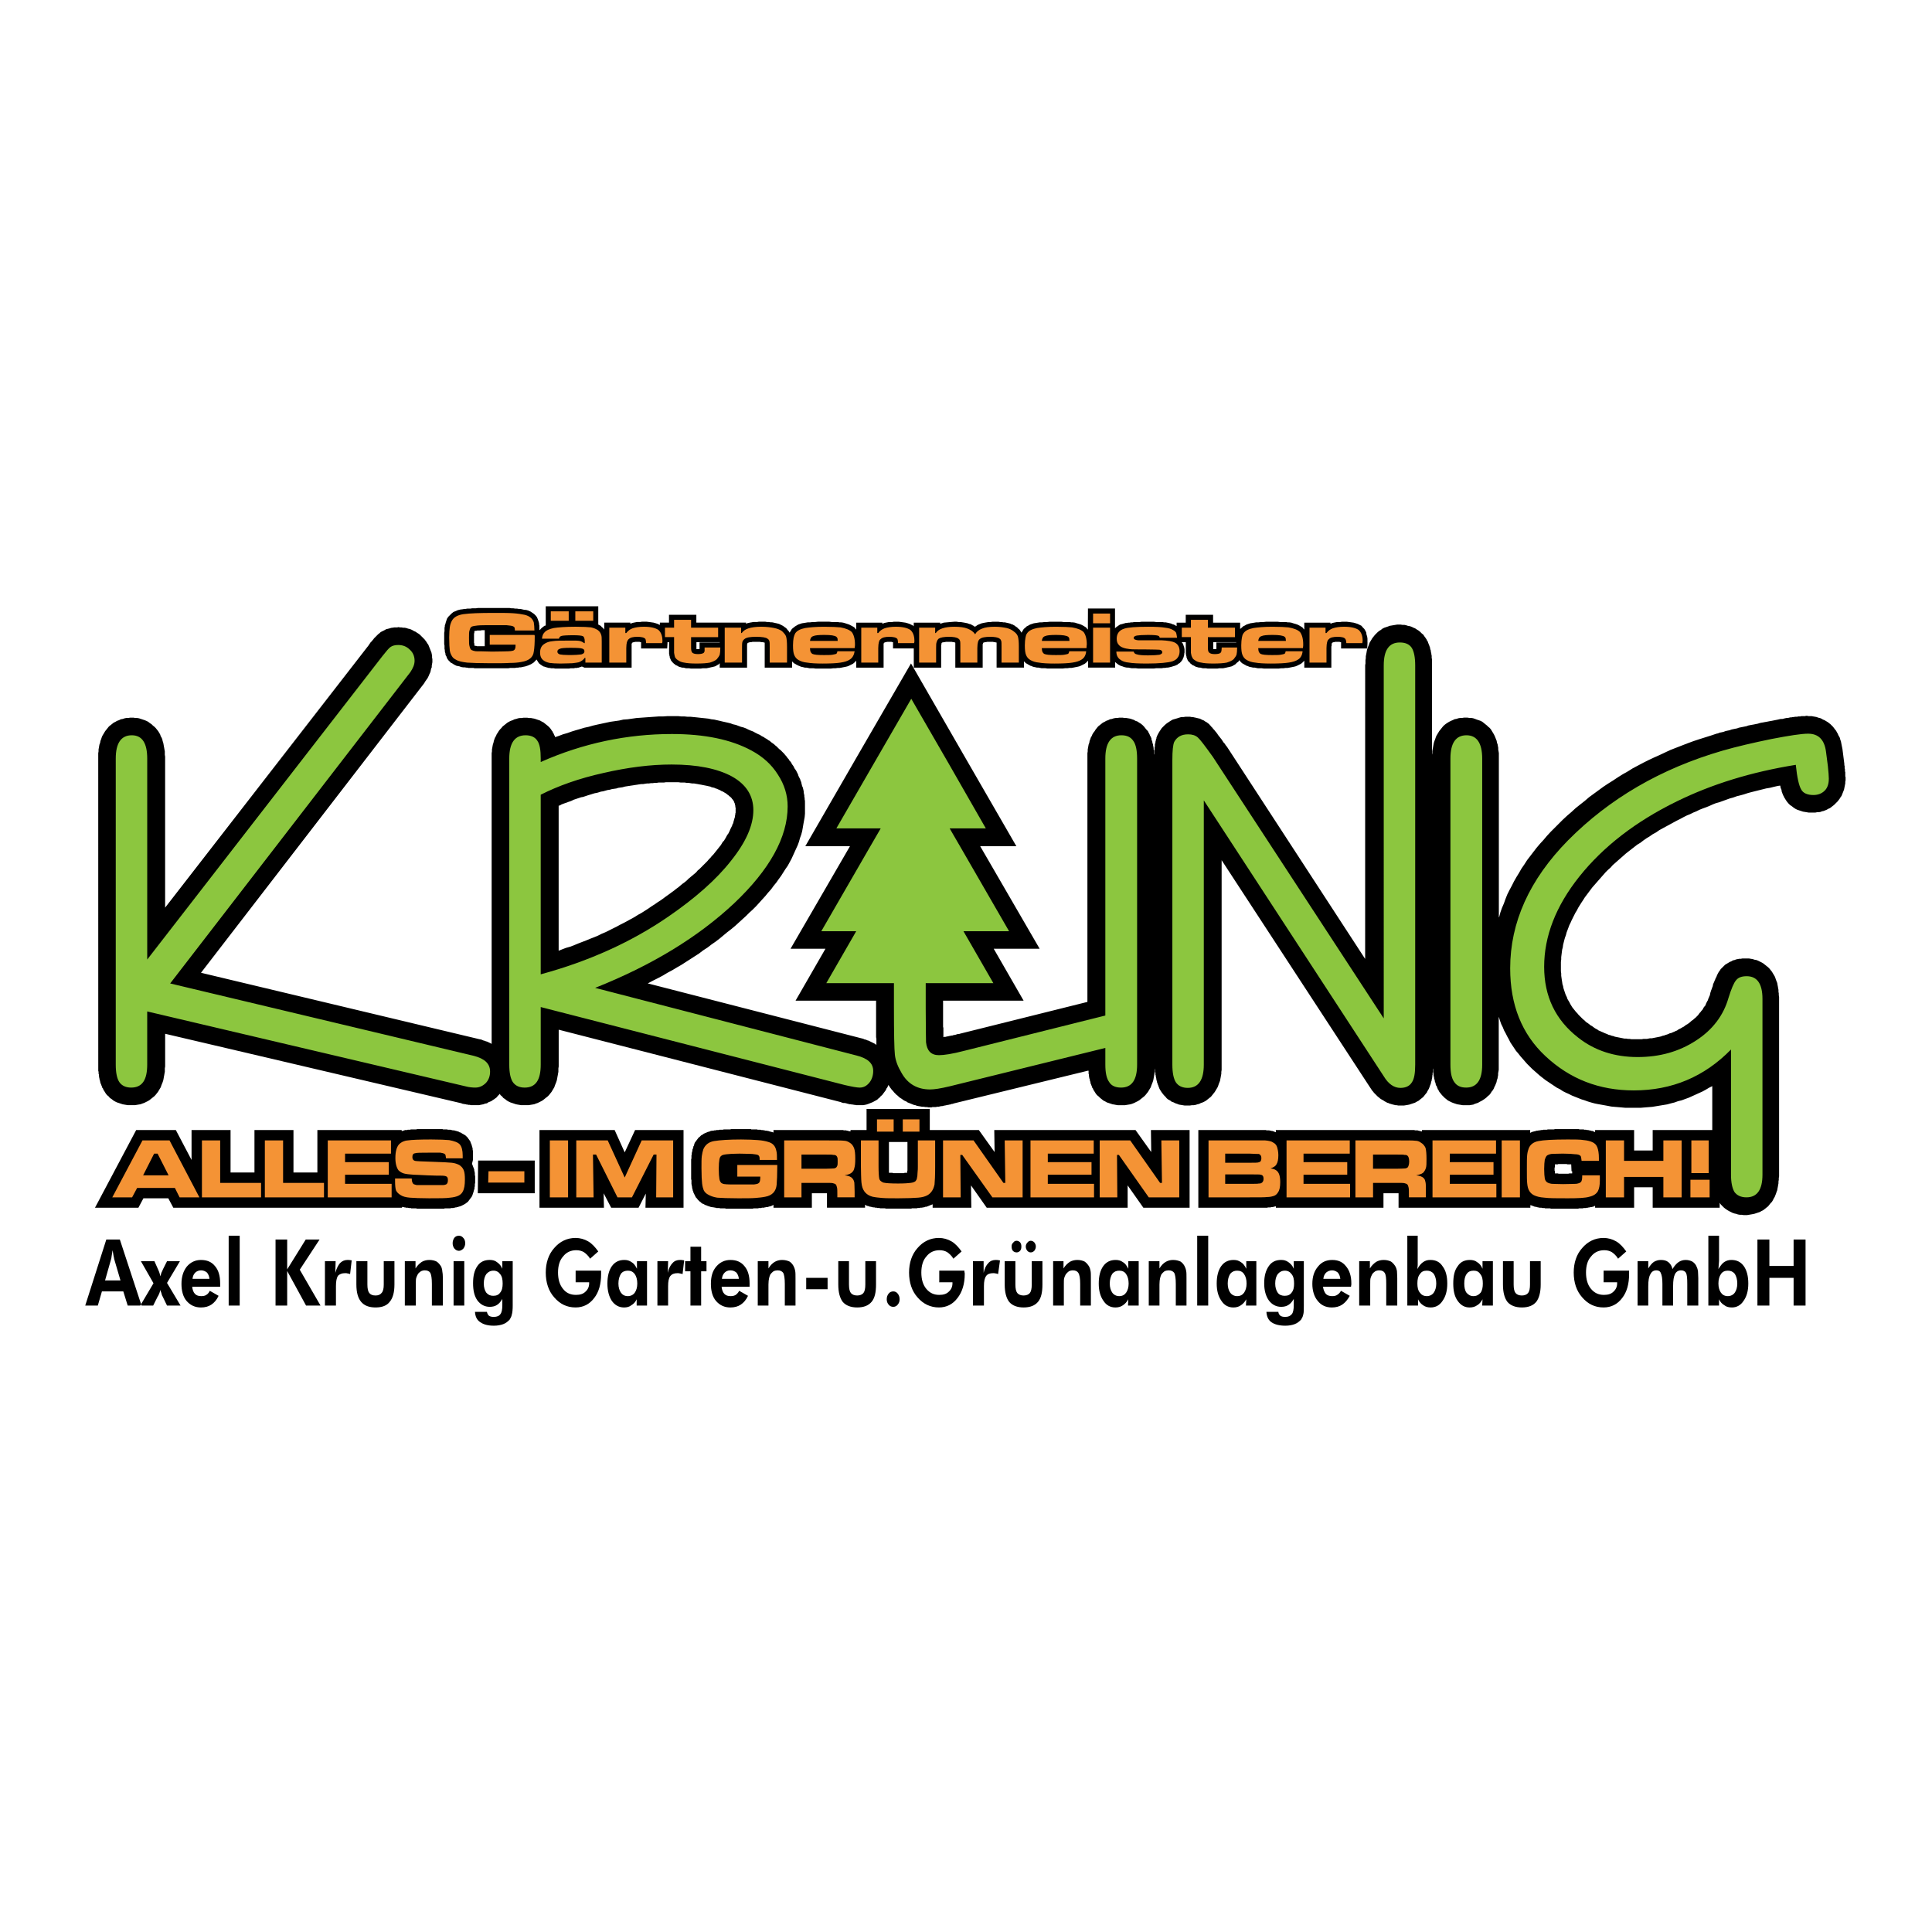 <?xml version="1.0" encoding="utf-8"?>
<!-- Generator: Adobe Illustrator 13.0.0, SVG Export Plug-In . SVG Version: 6.00 Build 14948)  -->
<!DOCTYPE svg PUBLIC "-//W3C//DTD SVG 1.0//EN" "http://www.w3.org/TR/2001/REC-SVG-20010904/DTD/svg10.dtd">
<svg version="1.0" id="Layer_1" xmlns="http://www.w3.org/2000/svg" xmlns:xlink="http://www.w3.org/1999/xlink" x="0px" y="0px"
	 width="192.756px" height="192.756px" viewBox="0 0 192.756 192.756" enable-background="new 0 0 192.756 192.756"
	 xml:space="preserve">
<g>
	<polygon fill-rule="evenodd" clip-rule="evenodd" fill="#FFFFFF" points="0,0 192.756,0 192.756,192.756 0,192.756 0,0 	"/>
	<path fill-rule="evenodd" clip-rule="evenodd" d="M19.111,115.727v-2.982h3.892v4.236h2.385v-4.236h3.892v4.236h2.385v-4.236h8.411
		v0.094h0.062l0.094-0.031l0.094-0.031l0.094-0.031h0.095h0.062h0.062l0.032-0.031h0.062h0.063h0.062h0.063l0.062-0.031h0.063h0.062
		h0.063h0.063H41.3h0.063h0.094h0.063l0.094-0.031h0.062h0.094h0.094h0.063h0.094h0.094h0.094h0.094h0.094h0.095h0.125h0.095h0.094
		h0.126h0.094h0.094h0.094h0.062h0.063h0.094h0.062h0.063h0.094h0.062h0.063h0.062h0.063h0.062h0.063h0.062h0.063l0.063,0.031h0.062
		h0.031h0.063h0.063h0.031h0.062h0.062h0.032l0.063,0.031h0.031h0.063h0.031h0.063h0.032h0.031l0.125,0.031l0.125,0.031h0.125
		l0.094,0.031l0.125,0.031l0.094,0.031l0.125,0.031l0.094,0.064l0.125,0.031l0.094,0.062l0.094,0.062l0.126,0.062l0.094,0.062
		l0.094,0.062l0.094,0.096l0.094,0.094l0.062,0.094l0.094,0.125l0.063,0.094l0.062,0.096l0.032,0.125l0.062,0.125l0.031,0.094
		l0.032,0.127l0.031,0.094l0.031,0.125v0.127l0.032,0.094v0.125v0.125v0.094v0.127v0.031v0.031v0.031v0.031v0.031v0.062v0.031v0.189
		l-0.094,0.375l0.031,0.096l0.063,0.156l0.031,0.094l0.031,0.062l0.031,0.094l0.032,0.064v0.094l0.031,0.094v0.062l0.031,0.094
		v0.064v0.094v0.094l0.032,0.062v0.094v0.094v0.096v0.062v0.125v0.125v0.096l-0.032,0.125v0.125v0.094l-0.031,0.096v0.125
		l-0.031,0.094l-0.032,0.094l-0.031,0.127l-0.031,0.094l-0.031,0.094l-0.032,0.094l-0.031,0.094l-0.063,0.127l-0.094,0.125
		l-0.094,0.125l-0.094,0.127l-0.094,0.125l-0.125,0.094l-0.125,0.094l-0.157,0.094l-0.126,0.062l-0.062,0.033l-0.063,0.031
		l-0.094,0.031l-0.062,0.031h-0.063l-0.062,0.031l-0.094,0.031h-0.063l-0.062,0.031h-0.094l-0.062,0.031h-0.063l-0.094,0.031H45.16
		h-0.094h-0.063l-0.062,0.031h-0.031h-0.063h-0.032h-0.062h-0.062h-0.032h-0.063h-0.062h-0.031h-0.062h-0.063l-0.063,0.031H44.25
		h-0.063h-0.062H44.03h-0.063h-0.062h-0.063h-0.094h-0.062h-0.094h-0.094h-0.062H43.34h-0.094h-0.063h-0.094h-0.094H42.9h-0.188
		h-0.095h-0.062h-0.094h-0.063h-0.062h-0.094h-0.063h-0.062h-0.094h-0.062h-0.063h-0.062h-0.063h-0.062h-0.063h-0.062l-0.063-0.031
		h-0.063h-0.062h-0.063H41.3h-0.062h-0.063h-0.063H41.08h-0.062l-0.032-0.031h-0.062H40.86h-0.031h-0.063l-0.062-0.031h-0.094
		h-0.094l-0.095-0.031h-0.062l-0.094-0.031H40.17l-0.062-0.031l0,0v0.094h-8.442h-6.277h-6.277h-1.82l-0.502-0.941H14.31
		l-0.502,0.941H9.477l4.111-7.752h3.954L19.111,115.727L19.111,115.727z M57.745,112.744h3.578l1.004,2.229l1.036-2.229h4.833v7.752
		h-3.798l0.032-1.412l-0.722,1.412h-2.73l-0.753-1.443l0.031,1.443h-3.797h-2.636v-7.752H57.745L57.745,112.744z M77.171,112.996
		v-0.252h5.241h0.094h0.094h0.094h0.094h0.062h0.094h0.063h0.094h0.063h0.063h0.094h0.063h0.063h0.062h0.063h0.062h0.032h0.062
		h0.063h0.031h0.063h0.031h0.063h0.032h0.031h0.032h0.062l0.032,0.031h0.031h0.032h0.031h0.032h0.062h0.063l0.062,0.031h0.063
		l0.063,0.031h0.062l0.094,0.031h0.062l0.032,0.031v-0.156h1.601v-2.102h3.734h2.574v2.102h1.569h3.326l1.57,2.197l-0.032-2.197
		h3.86h7.093h3.139l1.569,2.197l-0.031-2.197h3.859v7.752h-4.613l-1.569-2.229v2.229h-3.828h-6.904h-3.327l-1.569-2.229l0.032,2.229
		h-3.86v-0.346l-0.062,0.031l-0.094,0.031l-0.063,0.031l-0.094,0.033l-0.062,0.031l-0.094,0.031l-0.063,0.031l-0.094,0.031H92.33
		l-0.063,0.031l-0.094,0.031h-0.094l-0.094,0.031H91.89h-0.063l-0.094,0.031H91.67h-0.031h-0.063h-0.031l-0.062,0.031h-0.063h-0.032
		h-0.062h-0.062h-0.032h-0.063h-0.062h-0.062H90.98l-0.062,0.031h-0.063h-0.062h-0.063h-0.094h-0.062h-0.063h-0.063h-0.094H90.29
		h-0.062h-0.094h-0.094h-0.063h-0.094h-0.063h-0.094h-0.157h-0.062h-0.063h-0.063h-0.063h-0.062h-0.063h-0.062h-0.062h-0.032h-0.063
		h-0.062h-0.062h-0.032h-0.062h-0.063h-0.031h-0.063h-0.062h-0.031h-0.063h-0.031h-0.063l-0.031-0.031h-0.031h-0.063h-0.031h-0.063
		h-0.031h-0.031H88.03h-0.062h-0.063h-0.094l-0.063-0.031h-0.063h-0.094h-0.063l-0.063-0.031h-0.094h-0.063l-0.063-0.031h-0.062
		h-0.094l-0.062-0.031h-0.063l-0.063-0.031h-0.094l-0.157-0.062l-0.157-0.031l-0.157-0.096h-0.031v0.283h-3.798v-1.318v-0.062
		v-0.062h-0.031h-0.063H81v1.443h-3.829v-0.283l-0.063,0.031l-0.188,0.096l-0.156,0.031l-0.189,0.062h-0.062h-0.094l-0.062,0.031
		h-0.063l-0.063,0.031h-0.062h-0.094H76.01l-0.062,0.031h-0.094H75.79h-0.062l-0.094,0.031H75.57h-0.094h-0.062h-0.032H75.32h-0.032
		h-0.031h-0.062h-0.032l-0.031,0.031h-0.063h-0.031h-0.062h-0.063H74.88h-0.063h-0.062h-0.032h-0.062h-0.063h-0.062h-0.063h-0.031
		h-0.063h-0.062h-0.063H74.19h-0.063h-0.062H73.97h-0.062h-0.063h-0.063h-0.094h-0.063h-0.094h-0.094h-0.094H73.28h-0.094h-0.094
		h-0.094h-0.062H72.84h-0.062h-0.094h-0.063h-0.062h-0.094h-0.063l-0.062-0.031h-0.063h-0.062H72.15h-0.063h-0.062h-0.063h-0.062
		h-0.063l-0.062-0.031H71.71h-0.031h-0.063h-0.062h-0.032h-0.062l-0.031-0.031h-0.094l-0.094-0.031h-0.094l-0.094-0.031h-0.095
		l-0.094-0.031l-0.094-0.031l-0.094-0.031l-0.094-0.031l-0.062-0.031l-0.094-0.033l-0.094-0.031l-0.094-0.062l-0.062-0.031
		l-0.094-0.031l-0.094-0.062l-0.094-0.094l-0.094-0.062l-0.094-0.094l-0.094-0.096l-0.094-0.125l-0.094-0.094l-0.062-0.125
		l-0.063-0.127l-0.031-0.062l-0.031-0.062l-0.032-0.062l-0.031-0.062v-0.062l-0.031-0.064l-0.032-0.062v-0.062l-0.031-0.062v-0.062
		l-0.031-0.062v-0.062v-0.064l-0.031-0.062v-0.062v-0.062l-0.032-0.062v-0.094v-0.062v-0.096v-0.094v-0.062l-0.031-0.094v-0.127
		v-0.094v-0.125v-0.094v-0.125v-0.127v-0.125v-0.156v-0.127v-0.094v-0.125v-0.094v-0.062v-0.096v-0.094v-0.094v-0.062v-0.094v-0.064
		l0.031-0.094v-0.062v-0.062v-0.062v-0.062v-0.062l0.032-0.064v-0.062v-0.062v-0.062l0.031-0.062v-0.062l0.031-0.062v-0.064v-0.062
		l0.031-0.062l0.032-0.062v-0.062l0.031-0.062v-0.062l0.031-0.062l0.032-0.031l0.031-0.158L69.325,114l0.094-0.125l0.094-0.127
		l0.094-0.125l0.094-0.125l0.125-0.094l0.125-0.127l0.125-0.062l0.125-0.094l0.125-0.062l0.157-0.062l0.125-0.062l0.157-0.033
		l0.125-0.062l0.157-0.031h0.062h0.062l0.095-0.031h0.062h0.062l0.094-0.031h0.063h0.062h0.094l0.063-0.031h0.094h0.063h0.094h0.094
		l0.094-0.031h0.062h0.094h0.094h0.094h0.094h0.094h0.094l0.125-0.031h0.094h0.094h0.094h0.125h0.095h0.125h0.095h0.125h0.125h0.063
		h0.063h0.062h0.063h0.062h0.063h0.062h0.063h0.062h0.063h0.063h0.062h0.063h0.062h0.063h0.062l0.032,0.031h0.062H75.1h0.031h0.063
		h0.062h0.031h0.063h0.063h0.031h0.062h0.032l0.062,0.031h0.031h0.032h0.062h0.094h0.063l0.094,0.031h0.094h0.063l0.094,0.031h0.063
		l0.094,0.031h0.062h0.095l0.062,0.031h0.062l0.095,0.031l0.062,0.031h0.062l0.094,0.033l0.125,0.031L77.171,112.996L77.171,112.996
		z M90.541,113.938h-1.506h-0.345v2.447v0.094v0.096v0.094v0.094v0.094v0.062v0.094l0,0h0.063h0.094h0.094h0.094l0.094,0.031h0.125
		h0.094h0.125h0.125h0.125h0.094h0.094h0.094h0.094h0.094l0.063-0.031h0.062h0.094h0.063h0.031v-0.062v-0.031v-0.031v-0.062
		l0.031-0.031v-0.031v-0.094v-0.031v-0.033v-0.029v-0.033v-0.031v-0.031v-0.031v-0.031v-0.031V113.938L90.541,113.938z
		 M127.291,112.965v-0.221h8.41h3.735h0.094h0.094h0.095h0.062h0.095h0.062h0.095h0.062h0.094h0.062h0.063h0.062h0.062h0.062h0.063
		h0.062h0.062h0.062h0.032h0.062h0.031h0.062h0.031h0.063h0.031h0.031h0.031l0.031,0.031h0.031h0.032h0.031h0.062h0.062h0.063
		l0.062,0.031h0.062l0.062,0.031h0.062l0.063,0.031h0.062l0.063,0.031l0,0v-0.156h8.41h2.385v0.283l0.063-0.031l0.125-0.062
		l0.126-0.033l0.125-0.031l0.126-0.031l0.094-0.031h0.063h0.062l0.062-0.031h0.062h0.095l0.062-0.031h0.095h0.062l0.094-0.031h0.063
		h0.094h0.094h0.095l0.094-0.031h0.095h0.094h0.094h0.095h0.125h0.095l0.125-0.031h0.095h0.125h0.126h0.125h0.126h0.125h0.126h0.126
		h0.156h0.126h0.062h0.062h0.095h0.062h0.062h0.063h0.062h0.062h0.062h0.062h0.063h0.031h0.062h0.062h0.063h0.031h0.062h0.062h0.032
		l0.062,0.031h0.031h0.062h0.031h0.063h0.031h0.062h0.031h0.031h0.063h0.031l0.031,0.031h0.031h0.095h0.062l0.094,0.031h0.062h0.063
		l0.094,0.031h0.062l0.063,0.031h0.062l0.062,0.031h0.095l0.062,0.031l0.062,0.031l0.063,0.033h0.062v-0.189h3.892v2.041h1.852
		v-2.041h3.892h2.699v3.924h0.094v3.828h-3.986h-2.698v-2.039h-1.852v2.039h-3.892v-0.188h-0.031l-0.095,0.062l-0.125,0.031
		l-0.095,0.031h-0.062h-0.062l-0.063,0.031h-0.062h-0.062l-0.031,0.031h-0.063h-0.062l-0.094,0.031h-0.062h-0.063h-0.062h-0.062
		l-0.063,0.031h-0.094h-0.062h-0.063h-0.094h-0.062l-0.094,0.031h-0.095h-0.062h-0.095h-0.094h-0.063h-0.094h-0.094h-0.095h-0.094
		h-0.094h-0.095h-0.094h-0.126h-0.094h-0.095h-0.094h-0.094h-0.095h-0.094h-0.095h-0.094h-0.062h-0.095h-0.094h-0.063h-0.094h-0.062
		h-0.094h-0.063h-0.062h-0.094l-0.063-0.031h-0.062h-0.062H154.5h-0.062h-0.062h-0.062h-0.063h-0.062h-0.031l-0.062-0.031h-0.063
		h-0.031h-0.094l-0.126-0.031h-0.094h-0.095l-0.094-0.031h-0.062l-0.095-0.031l-0.094-0.031h-0.095l-0.094-0.031l-0.062-0.031
		l-0.095-0.031l-0.094-0.031l-0.062-0.033h-0.063v0.252h-3.891h-6.904h-2.354v-1.318v-0.062v-0.062h-0.031h-0.094h-1.381v1.443
		h-3.829h-6.904v-0.156l0,0l-0.062,0.031h-0.063l-0.062,0.031h-0.062l-0.063,0.031h-0.094h-0.062l-0.063,0.031h-0.062h-0.062h-0.062
		h-0.063h-0.031l-0.031,0.031h-0.031h-0.031h-0.031h-0.032h-0.062h-0.031h-0.031h-0.031h-0.063h-0.03h-0.063h-0.031h-0.062h-0.062
		h-0.032h-0.062h-0.062h-0.062h-0.063h-0.094h-0.062h-0.063h-0.062h-0.094h-0.063h-0.094h-0.062h-0.095h-0.094h-0.095h-5.146v-7.752
		h5.146h0.063h0.094h0.062H125h0.062h0.062h0.063h0.094h0.062h0.063h0.062h0.031h0.062h0.063h0.062h0.031h0.062h0.031h0.063h0.031
		h0.031h0.062h0.031h0.032h0.03h0.032h0.031h0.031h0.031h0.031h0.032l0,0l0.094,0.031h0.094h0.062h0.095l0.094,0.031h0.063
		l0.094,0.031h0.062l0.095,0.031l0.094,0.031l0.062,0.033L127.291,112.965L127.291,112.965L127.291,112.965z M47.702,115.789h5.649
		v3.264H47.67L47.702,115.789L47.702,115.789z M156.854,116.855h-0.063l-0.031-0.689h-0.031h-0.062h-0.062h-0.063h-0.094h-0.062
		l-0.095-0.031h-0.094h-0.095h-0.094h-0.094h-0.095h-0.094h-0.095h-0.062h-0.094l-0.062,0.031h-0.095h-0.062h-0.062h-0.063l0,0
		v0.031v0.062v0.062v0.062v0.062l-0.031,0.062v0.064v0.062v0.094v0.062l0.031,0.062v0.062v0.062v0.062v0.033h0.031h0.062h0.063
		h0.062h0.063l0.094,0.031h0.062h0.094h0.095h0.094h0.095h0.094h0.126h0.125h0.095h0.094l0.094-0.031h0.095h0.062h0.095h0.031
		V116.855L156.854,116.855z"/>
	<path fill-rule="evenodd" clip-rule="evenodd" fill="#F49335" d="M17.919,119.461l-0.471-0.941h-3.766l-0.502,0.941h-1.978
		l3.013-5.682h2.699l2.981,5.682H17.919L17.919,119.461z M16.821,117.264l-1.099-2.166h-0.345l-1.099,2.166H16.821L16.821,117.264z
		 M20.147,113.779h1.82v4.238h4.08v1.443h-5.9V113.779L20.147,113.779z M26.424,113.779h1.82v4.238h4.08v1.443h-5.9V113.779
		L26.424,113.779z M32.701,113.779h6.308v1.318h-4.582v0.848h4.362v1.256h-4.362v0.91h4.645v1.35h-6.371V113.779L32.701,113.779z
		 M39.417,117.578h1.663c0,0.281,0.063,0.471,0.188,0.564c0.062,0.031,0.188,0.062,0.314,0.094c0.125,0,0.533,0,1.255,0
		c0.722,0,1.162,0,1.318,0s0.251-0.031,0.345-0.062c0.125-0.062,0.188-0.188,0.188-0.439c0-0.156-0.032-0.283-0.125-0.346
		c-0.094-0.062-0.283-0.094-0.565-0.094c-0.22,0-0.659,0-1.35-0.031c-0.722-0.031-1.161-0.062-1.381-0.062
		c-0.439-0.031-0.753-0.062-0.973-0.125c-0.22-0.064-0.408-0.189-0.534-0.314c-0.188-0.252-0.313-0.66-0.313-1.225
		c0-0.658,0.125-1.098,0.376-1.381c0.188-0.188,0.471-0.346,0.848-0.377c0.408-0.062,1.192-0.094,2.354-0.094
		c0.847,0,1.444,0.031,1.789,0.062c0.502,0.096,0.879,0.221,1.067,0.439c0.188,0.221,0.282,0.598,0.282,1.1c0,0.062,0,0.156,0,0.281
		h-1.663c-0.031-0.156-0.031-0.281-0.062-0.344c0-0.033-0.063-0.096-0.126-0.127c-0.062-0.031-0.188-0.062-0.376-0.094
		c-0.188,0-0.596,0-1.224,0c-0.722,0-1.162,0-1.318,0.062c-0.188,0.031-0.251,0.158-0.251,0.377c0,0.188,0.062,0.314,0.251,0.377
		c0.125,0.031,0.722,0.062,1.82,0.094c0.941,0.031,1.538,0.062,1.852,0.094s0.565,0.127,0.753,0.221
		c0.188,0.125,0.345,0.281,0.439,0.502c0.094,0.219,0.125,0.533,0.125,0.941c0,0.564-0.062,0.941-0.22,1.225
		c-0.094,0.188-0.251,0.312-0.439,0.406c-0.22,0.096-0.471,0.158-0.816,0.189c-0.377,0.062-1.099,0.062-2.103,0.062
		c-0.878,0-1.506-0.031-1.915-0.062c-0.408-0.031-0.722-0.125-0.91-0.252c-0.22-0.125-0.376-0.281-0.47-0.471
		c-0.063-0.188-0.094-0.502-0.094-0.91V117.578L39.417,117.578z M48.738,116.855h3.578v1.131h-3.609L48.738,116.855L48.738,116.855z
		 M54.857,113.779h1.82v5.682h-1.82V113.779L54.857,113.779z M57.494,113.779h3.138l1.695,3.703l1.695-3.703h3.139v5.682h-1.695
		l0.032-4.27h-0.282l-2.166,4.27h-1.443l-2.134-4.27h-0.313l0.062,4.27h-1.726V113.779L57.494,113.779z M73.562,116.229h3.986
		c0,0.094,0,0.156,0,0.156c0,0.816-0.031,1.412-0.063,1.82c-0.062,0.658-0.439,1.066-1.129,1.193
		c-0.283,0.062-0.628,0.094-1.004,0.125s-0.941,0.031-1.726,0.031c-0.973,0-1.664-0.031-2.071-0.062
		c-0.408-0.062-0.722-0.189-0.973-0.346c-0.157-0.094-0.282-0.219-0.376-0.408c-0.062-0.156-0.125-0.377-0.157-0.658
		c-0.032-0.283-0.063-0.785-0.063-1.539c0-0.533,0-0.91,0.031-1.191c0.032-0.252,0.094-0.502,0.157-0.691
		c0.188-0.439,0.534-0.721,1.067-0.814c0.596-0.096,1.475-0.158,2.699-0.158c0.722,0,1.287,0.031,1.695,0.062
		c0.408,0.031,0.753,0.096,1.036,0.189c0.439,0.125,0.69,0.408,0.785,0.879c0.063,0.219,0.063,0.533,0.063,0.91H75.79
		c0-0.158,0-0.252-0.031-0.314c0-0.062-0.063-0.094-0.094-0.156c-0.095-0.064-0.314-0.096-0.628-0.127
		c-0.282,0-0.69-0.031-1.255-0.031c-0.596,0-1.036,0.031-1.287,0.062s-0.439,0.064-0.534,0.158
		c-0.094,0.062-0.157,0.188-0.188,0.377c-0.032,0.188-0.063,0.471-0.063,0.908c0,0.473,0.031,0.816,0.063,1.006
		c0.031,0.188,0.094,0.312,0.188,0.408c0.094,0.062,0.22,0.125,0.377,0.125c0.157,0.031,0.627,0.031,1.443,0.031
		c0.785,0,1.255,0,1.444,0c0.157-0.031,0.282-0.031,0.408-0.094c0.063-0.031,0.126-0.094,0.157-0.158
		c0.032-0.094,0.063-0.219,0.063-0.375c0-0.033,0-0.096,0-0.158h-2.291V116.229L73.562,116.229z M78.238,119.461v-5.682h4.174
		c1.004,0,1.569,0,1.789,0.031c0.188,0,0.376,0.064,0.565,0.189c0.22,0.125,0.345,0.314,0.439,0.533
		c0.094,0.252,0.125,0.596,0.125,1.098c0,0.408-0.031,0.723-0.094,0.91c-0.031,0.189-0.125,0.346-0.282,0.471
		c-0.157,0.127-0.377,0.189-0.691,0.252c0.377,0.031,0.628,0.125,0.785,0.314c0.094,0.094,0.157,0.25,0.188,0.408
		c0,0.125,0.031,0.471,0.031,0.941v0.533h-1.726v-0.283c0-0.314,0-0.564-0.031-0.689c-0.032-0.127-0.062-0.252-0.125-0.314
		s-0.157-0.094-0.283-0.125c-0.094-0.031-0.345-0.031-0.69-0.031h-2.448v1.443H78.238L78.238,119.461z M79.964,116.604h2.448
		c0.408,0,0.659-0.029,0.753-0.029s0.157-0.033,0.22-0.064s0.125-0.125,0.157-0.219c0.032-0.094,0.032-0.221,0.032-0.408
		s0-0.346-0.032-0.408c-0.031-0.094-0.094-0.188-0.188-0.219c-0.063-0.031-0.125-0.031-0.22-0.031
		c-0.094-0.033-0.345-0.033-0.722-0.033h-2.448V116.604L79.964,116.604z M85.896,113.779h1.757v2.605
		c0,0.596,0.031,0.973,0.063,1.162c0.031,0.219,0.188,0.344,0.408,0.439c0.251,0.062,0.753,0.094,1.475,0.094
		c0.628,0,1.036-0.031,1.255-0.062c0.251-0.031,0.408-0.096,0.502-0.189c0.062-0.094,0.125-0.188,0.125-0.281
		c0.031-0.096,0.062-0.283,0.062-0.535c0.031-0.25,0.031-0.471,0.031-0.627v-2.605h1.726v2.605c0,0.91-0.031,1.506-0.062,1.789
		c-0.094,0.471-0.314,0.848-0.69,1.066c-0.22,0.127-0.534,0.221-0.942,0.252c-0.408,0.031-1.067,0.062-1.977,0.062
		c-0.69,0-1.224,0-1.601-0.031c-0.345-0.031-0.69-0.062-0.973-0.125c-0.596-0.158-0.942-0.535-1.067-1.131
		c-0.032-0.219-0.063-0.408-0.063-0.596c0-0.189-0.031-0.596-0.031-1.287V113.779L85.896,113.779z M87.497,111.678h1.663v1.223
		h-1.663V111.678L87.497,111.678z M90.07,111.678h1.664v1.223H90.07V111.678L90.07,111.678z M94.087,113.779h3.044l2.981,4.238
		h0.188l-0.062-4.238h1.789v5.682h-3.013l-3.013-4.236h-0.188l0.032,4.236h-1.758V113.779L94.087,113.779z M102.812,113.779h6.309
		v1.318h-4.582v0.848h4.362v1.256h-4.362v0.91h4.613v1.35h-6.34V113.779L102.812,113.779z M109.716,113.779h3.045l2.981,4.238h0.188
		l-0.062-4.238h1.789v5.682h-3.044l-2.981-4.236h-0.188l0.031,4.236h-1.758V113.779L109.716,113.779z M120.575,119.461v-5.682h4.11
		c0.848,0,1.382,0,1.538,0c0.377,0.031,0.659,0.096,0.816,0.221c0.188,0.094,0.313,0.25,0.376,0.439
		c0.063,0.219,0.126,0.471,0.126,0.816c0,0.406-0.062,0.721-0.188,0.91c-0.094,0.188-0.313,0.312-0.597,0.408
		c0.252,0.029,0.439,0.094,0.565,0.188c0.282,0.188,0.408,0.564,0.408,1.191c0,0.439-0.063,0.785-0.22,1.006
		c-0.095,0.156-0.22,0.281-0.377,0.344c-0.188,0.064-0.408,0.127-0.722,0.127c-0.188,0.031-0.753,0.031-1.727,0.031H120.575
		L120.575,119.461z M122.238,116.008h2.447c0.534,0,0.848,0,0.942-0.062c0.156-0.031,0.22-0.188,0.22-0.408
		c0-0.219-0.095-0.346-0.252-0.408c-0.062,0-0.376,0-0.91-0.031h-2.447V116.008L122.238,116.008z M122.238,118.111h2.447
		c0.503,0,0.816,0,0.91-0.031c0.095,0,0.157,0,0.22-0.031c0.157-0.062,0.252-0.221,0.252-0.439c0-0.252-0.095-0.377-0.283-0.408
		c-0.062-0.031-0.407-0.031-1.099-0.031h-2.447V118.111L122.238,118.111z M128.358,113.779h6.308v1.318h-4.613v0.848h4.362v1.256
		h-4.362v0.91h4.645v1.35h-6.339V113.779L128.358,113.779z M135.23,119.461v-5.682h4.206c0.973,0,1.569,0,1.757,0.031
		c0.22,0,0.408,0.064,0.565,0.189c0.22,0.125,0.376,0.314,0.471,0.533c0.062,0.252,0.094,0.596,0.094,1.098
		c0,0.408,0,0.723-0.062,0.91c-0.062,0.189-0.157,0.346-0.282,0.471c-0.157,0.127-0.408,0.189-0.69,0.252
		c0.345,0.031,0.627,0.125,0.784,0.314c0.095,0.094,0.126,0.25,0.157,0.408c0.031,0.125,0.031,0.471,0.031,0.941v0.533h-1.694
		v-0.283c0-0.314,0-0.564-0.031-0.689c-0.032-0.127-0.063-0.252-0.126-0.314s-0.157-0.094-0.282-0.125
		c-0.094-0.031-0.346-0.031-0.69-0.031h-2.448v1.443H135.23L135.23,119.461z M136.988,116.604h2.417c0.438,0,0.69-0.029,0.784-0.029
		c0.062,0,0.157-0.033,0.188-0.064c0.094-0.031,0.125-0.125,0.157-0.219c0.031-0.094,0.062-0.221,0.062-0.408
		s-0.031-0.346-0.062-0.408c-0.032-0.094-0.095-0.188-0.188-0.219c-0.031-0.031-0.126-0.031-0.22-0.031
		c-0.063-0.033-0.313-0.033-0.722-0.033h-2.417V116.604L136.988,116.604z M142.92,113.779h6.34v1.318h-4.613v0.848h4.361v1.256
		h-4.361v0.91h4.645v1.35h-6.371V113.779L142.92,113.779z M149.824,113.779h1.82v5.682h-1.82V113.779L149.824,113.779z
		 M157.858,117.264h1.758c0,0.283,0,0.471,0,0.533c0,0.439-0.063,0.785-0.188,1.035c-0.157,0.283-0.439,0.471-0.848,0.566
		c-0.408,0.125-1.13,0.156-2.165,0.156c-1.099,0-1.883,0-2.322-0.062c-0.471-0.031-0.816-0.125-1.067-0.252
		c-0.188-0.094-0.346-0.25-0.439-0.408c-0.126-0.188-0.188-0.439-0.22-0.783c-0.031-0.252-0.031-0.723-0.031-1.381
		c0-0.66,0-1.162,0.031-1.443c0.031-0.283,0.094-0.502,0.157-0.66c0.156-0.377,0.471-0.627,0.973-0.721
		c0.471-0.096,1.443-0.158,2.919-0.158c0.722,0,1.255,0,1.601,0.062c0.345,0.031,0.596,0.096,0.815,0.189
		c0.251,0.094,0.439,0.281,0.534,0.533c0.094,0.252,0.156,0.596,0.156,1.066c0,0.031,0,0.125,0,0.283h-1.726
		c-0.031-0.189-0.031-0.314-0.063-0.377c0-0.062-0.031-0.125-0.094-0.156c-0.062-0.062-0.22-0.127-0.502-0.127
		c-0.251-0.031-0.659-0.062-1.224-0.062c-0.534,0-0.911,0.031-1.13,0.031c-0.188,0.031-0.346,0.096-0.439,0.158
		c-0.095,0.094-0.157,0.219-0.22,0.408c-0.031,0.219-0.062,0.533-0.062,0.941c0,0.439,0.031,0.752,0.062,0.941
		c0.031,0.156,0.094,0.281,0.22,0.375c0.094,0.064,0.251,0.127,0.471,0.158c0.188,0,0.564,0.031,1.13,0.031
		c0.659,0,1.099-0.031,1.318-0.031c0.22-0.031,0.376-0.094,0.438-0.158C157.827,117.859,157.858,117.641,157.858,117.264
		L157.858,117.264z M160.212,113.779h1.82v2.041h3.923v-2.041h1.82v5.682h-1.82v-2.041h-3.923v2.041h-1.82V113.779L160.212,113.779z
		 M168.748,113.779h1.727v3.264h-1.727V113.779L168.748,113.779z M168.654,117.703h1.915v1.758h-1.915V117.703L168.654,117.703z"/>
	<path fill-rule="evenodd" clip-rule="evenodd" d="M49.052,104.145V75.649v-0.157v-0.188v-0.157l0.031-0.188V74.77l0.031-0.157
		l0.031-0.188l0.032-0.157l0.062-0.188l0.032-0.157l0.062-0.188l0.063-0.157l0.094-0.157l0.062-0.157l0.125-0.188l0.094-0.157
		l0.125-0.157l0.125-0.125l0.125-0.157l0.157-0.125l0.157-0.125l0.157-0.125l0.157-0.094l0.188-0.094l0.188-0.063l0.188-0.094
		l0.157-0.031l0.188-0.063l0.188-0.031h0.188l0.188-0.031h0.188h0.157l0.188,0.031h0.188l0.157,0.031l0.188,0.032l0.188,0.062
		l0.188,0.063l0.188,0.062l0.157,0.094l0.188,0.094l0.157,0.125l0.157,0.125l0.157,0.125l0.157,0.157l0.125,0.157l0.094,0.157
		l0.062,0.063l0.032,0.094l0.063,0.094l0.031,0.062l0.031,0.094l0.062,0.094l0.032,0.095v0.031l0.376-0.126l0.408-0.157l0.439-0.125
		l0.439-0.157l0.408-0.125l0.439-0.125l0.408-0.125l0.439-0.094l0.439-0.125l0.408-0.094l0.439-0.094l0.439-0.094l0.439-0.094
		l0.439-0.062l0.439-0.063l0.408-0.094l0.439-0.031l0.439-0.062l0.439-0.063l0.439-0.031l0.439-0.032l0.439-0.031l0.439-0.031
		l0.439-0.031h0.439l0.439-0.032h0.439h0.345h0.314l0.314,0.032h0.313l0.314,0.031h0.282l0.314,0.031l0.313,0.031l0.283,0.032
		l0.282,0.031l0.314,0.031l0.283,0.032l0.282,0.062l0.283,0.031l0.282,0.063l0.282,0.063l0.251,0.062l0.283,0.063l0.282,0.062
		l0.251,0.063l0.251,0.094l0.282,0.062l0.251,0.094l0.25,0.094l0.251,0.062l0.251,0.094l0.251,0.125l0.22,0.094l0.251,0.094
		l0.22,0.125l0.251,0.125l0.22,0.094l0.126,0.094l0.125,0.063l0.125,0.063l0.126,0.094l0.125,0.063l0.094,0.063l0.126,0.094
		l0.125,0.063l0.094,0.094l0.126,0.094l0.094,0.063l0.126,0.094l0.094,0.094l0.125,0.094l0.094,0.094l0.094,0.094l0.094,0.094
		l0.125,0.094l0.094,0.094l0.094,0.094l0.094,0.094l0.094,0.094l0.094,0.125l0.094,0.094l0.063,0.094l0.094,0.125l0.094,0.094
		l0.063,0.125l0.094,0.094l0.095,0.125l0.062,0.125l0.062,0.094l0.094,0.125l0.063,0.125l0.062,0.125l0.094,0.125l0.063,0.094
		l0.062,0.125l0.063,0.125l0.062,0.125l0.032,0.125l0.062,0.126l0.063,0.125l0.062,0.125l0.032,0.125l0.062,0.125l0.031,0.157
		l0.032,0.126l0.031,0.125l0.062,0.125l0.032,0.125l0.031,0.126l0.031,0.157v0.125l0.032,0.126l0.031,0.157v0.125l0.031,0.125v0.125
		l0.031,0.157v0.125V80.2v0.125v0.157v0.314v0.376l-0.031,0.346l-0.062,0.345l-0.063,0.345l-0.063,0.377l-0.062,0.345l-0.094,0.345
		l-0.125,0.345l-0.094,0.345l-0.125,0.346l-0.157,0.345l-0.157,0.346l-0.157,0.345l-0.157,0.345l-0.188,0.345l-0.188,0.345
		l-0.22,0.314l-0.22,0.345l-0.22,0.345l-0.251,0.345l-0.22,0.314l-0.282,0.345l-0.251,0.345l-0.283,0.314l-0.282,0.345l-0.314,0.345
		l-0.283,0.314l-0.313,0.345l-0.345,0.345l-0.345,0.314l-0.345,0.345l-0.345,0.313l-0.377,0.345l-0.345,0.314l-0.376,0.314
		l-0.408,0.313l-0.376,0.314l-0.377,0.314l-0.408,0.314l-0.408,0.282l-0.408,0.314l-0.439,0.283l-0.408,0.313l-0.439,0.282
		l-0.439,0.283l-0.439,0.282l-0.439,0.283l-0.439,0.251l-0.471,0.283l-0.471,0.251l-0.471,0.283l-0.471,0.25l-0.502,0.252
		l-0.471,0.25l-0.062,0.031l21.247,5.461l0.125,0.031l0.125,0.031l0.125,0.062l0.157,0.033l0.125,0.062l0.126,0.031l0.125,0.062
		l0.125,0.062l0.125,0.062l0.125,0.062l0.125,0.062l0.125,0.096h0.031v-0.033v-0.125v-0.125v-0.156v-0.158l-0.031-0.156v-0.156
		v-0.158v-0.188v-0.156v-0.189v-0.188v-0.221v-0.188v-0.221v-0.219v-0.221v-0.219v-0.221v-0.25v-0.221v-0.627h-8.034l2.981-5.178
		h-3.483l5.931-10.231h-4.456l5.272-9.133l5.272-9.101l5.241,9.101l5.272,9.133h-3.609l5.932,10.231h-4.582l2.981,5.178h-8.034
		v0.816v0.156v0.188v0.158v0.156v0.158v0.156v0.314v0.125v0.125v0.125v0.127l0.031,0.125v0.125v0.094v0.127v0.094v0.094v0.094v0.064
		v0.094v0.062v0.062h0.031l0.062-0.031h0.063h0.094l0.062-0.031h0.063l0.094-0.031h0.062l0.094-0.031h0.063l0.094-0.031h0.094
		l0.094-0.031l0.094-0.031h0.094l0.094-0.033l0.094-0.031l0.094-0.031h0.125l0.094-0.031l12.71-3.17V75.649v-0.157v-0.188v-0.157
		l0.031-0.188V74.77l0.031-0.157l0.032-0.188l0.03-0.157l0.063-0.157l0.031-0.188l0.062-0.157l0.062-0.188l0.095-0.157l0.062-0.157
		l0.095-0.157l0.125-0.157l0.095-0.157l0.125-0.157l0.126-0.157l0.156-0.125l0.157-0.125l0.157-0.125l0.188-0.094l0.156-0.094
		l0.188-0.063l0.188-0.094l0.188-0.031l0.188-0.063l0.188-0.031h0.157l0.188-0.031h0.188h0.188l0.157,0.031h0.188l0.188,0.031
		l0.188,0.032l0.188,0.062l0.188,0.063l0.157,0.094l0.188,0.062l0.188,0.125l0.156,0.094l0.157,0.125l0.157,0.157l0.125,0.157
		l0.126,0.157l0.125,0.125l0.063,0.094l0.031,0.094l0.062,0.094l0.031,0.063l0.031,0.094l0.031,0.062l0.063,0.095l0.031,0.094
		l0.031,0.063v0.094l0.031,0.094l0.031,0.063l0.031,0.094v0.094l0.031,0.063l0.032,0.094v0.094l0.031,0.062v0.094l0.031,0.094v0.063
		v0.094l0.031,0.094v0.094v0.094v0.062v0.094l0.031,0.094v0.094v0.031v-0.062v-0.094v-0.063v-0.094v-0.094v-0.063v-0.094
		l0.031-0.062v-0.094v-0.063V74.55l0.031-0.062v-0.094v-0.063v-0.062l0.032-0.094v-0.063l0.031-0.063v-0.094l0.031-0.063v-0.063
		l0.031-0.094l0.031-0.063v-0.094l0.031-0.062l0.031-0.095l0.032-0.062l0.062-0.125l0.125-0.22l0.126-0.188l0.125-0.188l0.157-0.157
		l0.157-0.157l0.188-0.157l0.188-0.125l0.188-0.125l0.22-0.126l0.22-0.062l0.22-0.063l0.188-0.062l0.22-0.063h0.22l0.188-0.031h0.22
		h0.125h0.126l0.157,0.031h0.125l0.125,0.031l0.157,0.032l0.126,0.031l0.125,0.031l0.157,0.032l0.126,0.062l0.125,0.063l0.157,0.062
		l0.125,0.094l0.126,0.063l0.125,0.094l0.126,0.094l0.062,0.063l0.031,0.062l0.063,0.032l0.031,0.062l0.062,0.063l0.031,0.031
		l0.063,0.063l0.03,0.031l0.032,0.062l0.062,0.063l0.031,0.031l0.063,0.063l0.03,0.062l0.063,0.063l0.062,0.062l0.031,0.063
		l0.062,0.063l0.063,0.094l0.031,0.063l0.062,0.063l0.062,0.094l0.063,0.063l0.062,0.094l0.062,0.063l0.062,0.094l0.063,0.094
		l0.062,0.094l0.062,0.094l0.095,0.095l0.062,0.094l0.062,0.094l0.126,0.157l13.777,21.153V66.359l0.031-0.157v-0.188v-0.157
		l0.031-0.188v-0.188l0.031-0.157l0.032-0.157l0.031-0.188l0.031-0.157l0.062-0.188l0.062-0.157l0.062-0.157l0.063-0.188
		l0.094-0.157l0.095-0.157l0.094-0.157l0.126-0.157l0.125-0.157l0.126-0.125l0.156-0.157l0.157-0.126l0.157-0.094l0.156-0.125
		l0.188-0.094l0.188-0.063l0.188-0.062l0.157-0.063l0.188-0.031l0.188-0.032l0.188-0.031l0.188-0.031h0.188h0.157l0.188,0.031h0.188
		l0.157,0.031l0.188,0.063l0.188,0.031l0.188,0.063l0.188,0.094l0.157,0.062l0.188,0.125l0.156,0.094l0.157,0.125l0.156,0.157
		l0.157,0.125l0.126,0.188l0.094,0.125l0.062,0.094l0.063,0.094l0.031,0.094l0.062,0.062l0.031,0.094l0.031,0.094l0.032,0.062
		l0.031,0.094l0.031,0.063l0.031,0.094l0.031,0.094l0.031,0.062v0.094l0.031,0.094l0.032,0.062v0.094l0.031,0.094v0.063l0.031,0.094
		v0.094l0.031,0.094v0.063v0.094v0.094l0.031,0.094v0.062v0.095v0.094v0.094v0.094v0.094v0.094v8.944v-0.031l0.031-0.157v-0.188
		l0.031-0.188l0.031-0.157l0.032-0.188l0.031-0.157l0.031-0.157l0.062-0.188l0.062-0.157l0.063-0.188l0.062-0.157l0.094-0.157
		l0.095-0.157l0.094-0.157l0.126-0.157l0.125-0.157l0.126-0.157l0.125-0.125l0.157-0.125l0.188-0.125l0.157-0.094l0.188-0.094
		l0.156-0.063l0.188-0.094l0.188-0.031l0.188-0.063l0.188-0.031h0.188l0.188-0.031h0.157h0.188l0.188,0.031h0.188l0.188,0.031
		l0.188,0.063l0.156,0.062l0.188,0.063l0.188,0.063l0.188,0.094l0.157,0.125l0.156,0.126l0.157,0.125l0.126,0.125l0.156,0.125
		l0.126,0.157l0.094,0.157l0.095,0.157l0.094,0.157l0.094,0.188l0.063,0.157l0.062,0.157l0.062,0.157l0.031,0.188l0.063,0.157
		l0.031,0.188l0.031,0.157v0.188l0.031,0.157l0.031,0.188v0.157v0.188v0.157v15.88l0.031-0.032l0.126-0.471l0.156-0.439l0.189-0.439
		l0.156-0.439l0.188-0.471l0.22-0.439l0.22-0.408l0.22-0.439l0.251-0.439l0.251-0.408l0.251-0.439l0.282-0.408l0.282-0.439
		l0.314-0.408l0.313-0.408l0.314-0.408l0.345-0.408l0.346-0.376l0.345-0.408l0.377-0.408l0.377-0.376l0.407-0.408l0.408-0.408
		l0.439-0.408l0.439-0.376l0.407-0.376l0.472-0.377l0.439-0.345l0.438-0.376l0.472-0.345l0.471-0.345l0.471-0.345l0.471-0.314
		l0.502-0.313l0.471-0.314l0.502-0.314l0.502-0.282l0.502-0.314l0.534-0.282l0.533-0.283l0.502-0.251l0.534-0.251l0.564-0.251
		l0.533-0.251l0.534-0.251l0.564-0.22l0.565-0.22l0.564-0.219l0.597-0.22l0.564-0.188l0.597-0.188l0.597-0.188l0.564-0.189
		l0.157-0.031l0.125-0.063l0.157-0.031l0.156-0.032l0.126-0.031l0.157-0.062l0.125-0.032l0.157-0.031l0.157-0.031l0.156-0.063
		l0.126-0.031l0.156-0.031l0.157-0.032l0.157-0.031l0.157-0.062l0.156-0.032l0.157-0.031l0.157-0.031l0.156-0.032l0.157-0.031
		l0.157-0.062l0.156-0.032l0.157-0.031l0.188-0.031l0.157-0.031l0.156-0.032l0.157-0.031l0.188-0.063l0.157-0.031l0.188-0.031
		l0.157-0.031l0.188-0.032l0.156-0.031l0.157-0.031l0.188-0.031l0.157-0.032l0.156-0.031l0.157-0.031l0.157-0.032l0.125-0.031
		l0.157-0.031h0.156l0.126-0.031l0.126-0.032l0.156-0.031h0.126l0.125-0.031l0.126-0.032h0.126l0.094-0.031h0.125l0.126-0.031h0.094
		h0.126l0.094-0.031h0.095h0.125l0.095-0.032h0.094h0.095h0.094h0.094l0.095-0.031h0.094l0.157,0.031h0.157h0.156l0.157,0.032
		l0.188,0.031l0.156,0.031l0.157,0.063l0.157,0.031l0.157,0.063l0.156,0.094l0.157,0.063l0.157,0.094l0.156,0.094l0.126,0.094
		l0.157,0.126l0.125,0.125l0.125,0.125l0.095,0.125l0.095,0.125l0.125,0.157l0.062,0.125l0.095,0.157l0.062,0.157l0.094,0.157
		l0.063,0.125l0.031,0.157l0.062,0.157l0.031,0.157l0.031,0.157l0.031,0.157l0.032,0.157l0.031,0.157l0.188,1.475v0.125l0.031,0.094
		v0.125v0.094l0.031,0.094v0.125v0.094l0.031,0.062v0.094v0.094v0.094v0.062v0.094l0.031,0.063v0.094v0.063v0.157l-0.031,0.157
		v0.157l-0.031,0.157l-0.031,0.156l-0.031,0.157l-0.032,0.157l-0.062,0.157l-0.062,0.157l-0.062,0.157l-0.063,0.157l-0.094,0.125
		l-0.095,0.157l-0.094,0.125l-0.094,0.126l-0.126,0.125l-0.126,0.125l-0.125,0.125l-0.125,0.094l-0.157,0.125l-0.126,0.094
		l-0.156,0.062l-0.157,0.094l-0.157,0.063l-0.157,0.062l-0.156,0.031l-0.157,0.063l-0.188,0.031h-0.156l-0.157,0.032h-0.157h-0.156
		h-0.188h-0.188l-0.188-0.032l-0.188-0.031l-0.188-0.031l-0.188-0.063l-0.188-0.062l-0.188-0.063l-0.188-0.094l-0.188-0.125
		l-0.156-0.125l-0.188-0.125l-0.157-0.157l-0.157-0.188l-0.125-0.188l-0.095-0.157l-0.062-0.094l-0.031-0.094l-0.062-0.095
		l-0.031-0.094l-0.032-0.062l-0.03-0.094l-0.032-0.094l-0.031-0.063V78.85l-0.031-0.094l-0.031-0.063l-0.031-0.094l-0.031-0.094
		v-0.094l-0.031-0.031l-0.22,0.031l-0.408,0.094l-0.377,0.094l-0.377,0.062l-0.376,0.094l-0.377,0.094l-0.376,0.094l-0.377,0.094
		l-0.346,0.094l-0.376,0.125l-0.346,0.094l-0.376,0.095l-0.346,0.125l-0.345,0.094l-0.346,0.125l-0.345,0.125l-0.346,0.125
		l-0.345,0.094l-0.314,0.125l-0.345,0.157l-0.314,0.125l-0.345,0.125l-0.313,0.125l-0.314,0.157l-0.313,0.126l-0.314,0.157
		l-0.313,0.125l-0.313,0.157l-0.346,0.188l-0.376,0.188l-0.346,0.188l-0.345,0.188l-0.346,0.188l-0.346,0.188l-0.345,0.188
		l-0.313,0.22l-0.346,0.188l-0.313,0.22l-0.314,0.188l-0.313,0.22l-0.282,0.22l-0.314,0.188l-0.282,0.22l-0.282,0.219l-0.282,0.22
		l-0.282,0.22l-0.283,0.251l-0.251,0.22l-0.251,0.22l-0.282,0.251l-0.251,0.22l-0.22,0.251l-0.251,0.22l-0.251,0.251l-0.22,0.251
		l-0.22,0.251l-0.22,0.251l-0.22,0.251l-0.22,0.251l-0.22,0.251l-0.188,0.25l-0.188,0.251l-0.188,0.251l-0.188,0.251l-0.157,0.25
		l-0.188,0.283l-0.157,0.251l-0.156,0.251l-0.126,0.251l-0.156,0.251l-0.126,0.251l-0.126,0.251l-0.125,0.251l-0.095,0.219
		l-0.125,0.251l-0.095,0.251l-0.094,0.251l-0.094,0.251l-0.063,0.251l-0.094,0.251l-0.062,0.22l-0.063,0.251l-0.062,0.25
		l-0.031,0.251l-0.062,0.22l-0.031,0.251l-0.032,0.251l-0.031,0.251v0.22l-0.031,0.251v0.251v0.22v0.251v0.22l0.031,0.219v0.221
		l0.031,0.219l0.032,0.221l0.031,0.188l0.031,0.219l0.062,0.189l0.031,0.188l0.063,0.189l0.062,0.188l0.062,0.188l0.062,0.158
		l0.095,0.188l0.062,0.189l0.094,0.156l0.095,0.156l0.094,0.189l0.095,0.156l0.094,0.156l0.125,0.158l0.126,0.156l0.126,0.158
		l0.125,0.125l0.126,0.156l0.156,0.156l0.126,0.127l0.157,0.156l0.156,0.125l0.157,0.158l0.188,0.125l0.125,0.094l0.157,0.125
		l0.126,0.064l0.125,0.094l0.126,0.094l0.157,0.094l0.125,0.062l0.126,0.096l0.156,0.062l0.126,0.062l0.157,0.062l0.125,0.062
		l0.157,0.062l0.156,0.062l0.126,0.064l0.157,0.031l0.156,0.062l0.157,0.031l0.157,0.062l0.156,0.031l0.157,0.031l0.157,0.031
		l0.156,0.031l0.157,0.031l0.157,0.031h0.188l0.157,0.031h0.157l0.188,0.031h0.188h0.156h0.188h0.188h0.157h0.188l0.157-0.031h0.188
		h0.157l0.156-0.031l0.157-0.031h0.188l0.157-0.031l0.156-0.031l0.157-0.031l0.156-0.031l0.157-0.031l0.126-0.031l0.156-0.062
		l0.157-0.031l0.157-0.062l0.125-0.033l0.157-0.062l0.126-0.062l0.156-0.031l0.126-0.062l0.157-0.062l0.125-0.062l0.157-0.062
		l0.125-0.096l0.126-0.062l0.125-0.062l0.157-0.094l0.126-0.062l0.125-0.096l0.126-0.094l0.125-0.062l0.126-0.094l0.125-0.094
		l0.095-0.094l0.125-0.096l0.095-0.062l0.094-0.094l0.126-0.094l0.094-0.094l0.095-0.096l0.094-0.094l0.062-0.094l0.095-0.125
		l0.094-0.094l0.062-0.096l0.095-0.094l0.062-0.094l0.062-0.125l0.063-0.096l0.094-0.094l0.062-0.125l0.031-0.094l0.063-0.127
		l0.062-0.125l0.062-0.094l0.031-0.125l0.062-0.127l0.032-0.094l0.062-0.125l0.031-0.125l0.031-0.158l0.032-0.094l0.03-0.094
		l0.032-0.094l0.031-0.062l0.031-0.096l0.031-0.094l0.031-0.062l0.031-0.094v-0.094l0.031-0.064l0.032-0.094l0.031-0.062
		l0.031-0.062l0.031-0.094l0.031-0.062l0.031-0.062l0.031-0.096l0.032-0.062l0.031-0.062l0.031-0.062l0.031-0.062l0.031-0.094
		l0.031-0.064l0.031-0.062l0.032-0.062l0.031-0.062l0.062-0.094l0.031-0.062l0.062-0.063l0.032-0.062l0.062-0.094l0.062-0.063
		l0.126-0.125l0.125-0.125l0.126-0.125l0.156-0.094l0.157-0.094l0.157-0.094l0.157-0.062l0.156-0.094l0.157-0.031l0.156-0.063
		l0.157-0.031l0.157-0.031h0.156l0.157-0.032h0.157h0.157h0.188h0.157l0.188,0.032l0.188,0.031l0.188,0.063l0.188,0.031l0.157,0.062
		l0.188,0.094l0.188,0.094l0.156,0.094l0.157,0.125l0.157,0.125l0.156,0.125l0.126,0.125l0.126,0.157l0.125,0.157l0.094,0.157
		l0.095,0.156l0.094,0.158l0.063,0.156l0.062,0.189l0.062,0.156l0.062,0.156l0.032,0.189l0.031,0.156l0.031,0.188l0.031,0.158v0.188
		l0.031,0.158v0.188l0.031,0.156v0.189v17.543v0.188l-0.031,0.158v0.188l-0.031,0.156v0.189l-0.031,0.156l-0.031,0.189l-0.031,0.156
		l-0.032,0.188l-0.062,0.158l-0.062,0.188l-0.062,0.156l-0.063,0.158l-0.094,0.156l-0.095,0.189l-0.094,0.156l-0.125,0.125
		l-0.126,0.156l-0.126,0.158l-0.156,0.125l-0.157,0.125l-0.157,0.127l-0.188,0.094l-0.157,0.094l-0.188,0.062l-0.188,0.062
		l-0.188,0.062l-0.156,0.031l-0.188,0.033l-0.188,0.031l-0.188,0.031h-0.188h-0.156l-0.188-0.031h-0.188l-0.188-0.031l-0.188-0.064
		l-0.156-0.031l-0.188-0.062l-0.188-0.094l-0.188-0.094l-0.157-0.094l-0.188-0.127l-0.157-0.125l-0.125-0.125l-0.157-0.158
		l-0.126-0.156l-0.094-0.156l-0.062-0.096l-0.063-0.062l-0.031-0.094l-0.062-0.062l-0.031-0.094l-0.031-0.094l-0.031-0.062
		l-0.032-0.096l-0.031-0.062l-0.031-0.094l-0.031-0.094l-0.031-0.062v-0.096l-0.031-0.094l-0.031-0.062v-0.094l-0.032-0.094v-0.062
		l-0.031-0.096v-0.094l-0.031-0.062v-0.094v-0.094v-0.096l-0.031-0.062v-0.094v-0.094v-0.094v-0.096v-0.062v-0.094v-0.094v-8.818
		l-0.313,0.156l-0.314,0.188l-0.345,0.189l-0.346,0.156l-0.345,0.158l-0.346,0.156l-0.345,0.156l-0.346,0.125l-0.345,0.127
		l-0.377,0.094l-0.345,0.125l-0.377,0.094l-0.346,0.096l-0.376,0.062l-0.377,0.062l-0.376,0.062l-0.377,0.062l-0.408,0.031
		l-0.376,0.031l-0.377,0.031h-0.408h-0.377h-0.376h-0.346l-0.345-0.031l-0.346-0.031l-0.376-0.031l-0.346-0.031l-0.313-0.062
		l-0.346-0.062l-0.345-0.062l-0.346-0.062l-0.313-0.064l-0.346-0.094l-0.313-0.094l-0.345-0.125l-0.314-0.096l-0.313-0.125
		l-0.313-0.125l-0.314-0.125l-0.313-0.158l-0.283-0.125l-0.313-0.156l-0.282-0.189l-0.314-0.156l-0.282-0.188l-0.282-0.189
		l-0.282-0.188l-0.282-0.189l-0.283-0.219l-0.282-0.221l-0.251-0.219l-0.251-0.221l-0.282-0.25l-0.251-0.252l-0.252-0.25
		l-0.22-0.252l-0.219-0.25l-0.22-0.252l-0.22-0.281l-0.22-0.252l-0.188-0.283l-0.188-0.281l-0.188-0.283l-0.156-0.314l-0.157-0.281
		l-0.157-0.314l-0.157-0.281l-0.125-0.314l-0.157-0.314l-0.125-0.346l-0.095-0.312l-0.031-0.062v4.77v0.156v0.189v0.156
		l-0.031,0.188l-0.031,0.158v0.188l-0.031,0.158l-0.031,0.188l-0.063,0.156l-0.031,0.189l-0.062,0.156l-0.062,0.156l-0.095,0.189
		l-0.062,0.156l-0.094,0.158l-0.126,0.156l-0.094,0.156l-0.126,0.158l-0.157,0.125l-0.125,0.125l-0.157,0.125l-0.188,0.127
		l-0.156,0.094l-0.188,0.094l-0.157,0.094l-0.188,0.062l-0.188,0.064L147,110.203l-0.188,0.031l-0.188,0.031h-0.157h-0.188h-0.188
		h-0.157l-0.188-0.031l-0.188-0.031l-0.188-0.031l-0.188-0.064l-0.188-0.062l-0.157-0.062l-0.188-0.094l-0.188-0.094l-0.157-0.127
		l-0.157-0.125l-0.156-0.156l-0.126-0.125l-0.125-0.158l-0.126-0.156l-0.062-0.094l-0.031-0.096l-0.063-0.062l-0.031-0.094
		l-0.031-0.062l-0.031-0.094l-0.031-0.094l-0.063-0.064l-0.031-0.094v-0.062l-0.031-0.094l-0.031-0.094l-0.031-0.062v-0.096
		l-0.031-0.094l-0.031-0.062v-0.094l-0.032-0.094v-0.064l-0.031-0.094v-0.094v-0.062l-0.031-0.094v-0.096v-0.094v-0.094v-0.062
		l-0.031-0.094v-0.096l0,0l0,0v0.096v0.094v0.094v0.094v0.062l-0.031,0.096v0.094v0.094l-0.031,0.094v0.062v0.096l-0.031,0.094
		v0.062l-0.031,0.094v0.094l-0.032,0.064l-0.031,0.094v0.062l-0.031,0.094l-0.031,0.094l-0.031,0.062l-0.031,0.096l-0.031,0.094
		l-0.032,0.062l-0.031,0.094l-0.062,0.094l-0.031,0.064l-0.062,0.094l-0.032,0.094l-0.125,0.156l-0.126,0.158l-0.125,0.156
		l-0.157,0.125l-0.156,0.125l-0.157,0.127l-0.188,0.094l-0.157,0.094l-0.188,0.062l-0.188,0.062l-0.188,0.064l-0.157,0.031
		l-0.188,0.031l-0.188,0.031h-0.156h-0.188h-0.125h-0.126l-0.126-0.031h-0.125l-0.126-0.031l-0.125-0.031l-0.126-0.031l-0.094-0.033
		l-0.126-0.031l-0.125-0.062l-0.126-0.031l-0.094-0.062l-0.126-0.062l-0.094-0.062l-0.095-0.062l-0.125-0.064l-0.095-0.062
		l-0.094-0.062l-0.095-0.094l-0.094-0.062l-0.062-0.062l-0.095-0.094l-0.094-0.096l-0.062-0.062l-0.095-0.094l-0.062-0.094
		l-0.094-0.094l-0.062-0.096l-0.063-0.094l-0.062-0.094l-0.063-0.094l-0.062-0.094l-14.719-22.534v20.431v0.156v0.189v0.156
		l-0.031,0.188v0.189l-0.031,0.156l-0.031,0.189l-0.031,0.156l-0.032,0.188l-0.062,0.158l-0.062,0.156l-0.062,0.189l-0.063,0.156
		l-0.094,0.156l-0.095,0.158l-0.094,0.156l-0.126,0.156l-0.125,0.158l-0.125,0.156l-0.157,0.125l-0.157,0.125l-0.157,0.127
		l-0.156,0.094l-0.188,0.094l-0.188,0.062l-0.188,0.094l-0.156,0.033l-0.188,0.062l-0.188,0.031h-0.188l-0.188,0.031h-0.188h-0.157
		h-0.188l-0.188-0.031l-0.188-0.031l-0.188-0.031l-0.157-0.064l-0.188-0.062l-0.188-0.094l-0.188-0.062l-0.156-0.125l-0.188-0.096
		l-0.157-0.125l-0.125-0.156l-0.157-0.156l-0.126-0.158l-0.094-0.125l-0.062-0.094l-0.062-0.094l-0.032-0.064l-0.062-0.094
		l-0.031-0.094l-0.031-0.062l-0.031-0.094l-0.031-0.096l-0.032-0.062l-0.031-0.094l-0.031-0.094l-0.031-0.062v-0.094l-0.031-0.064
		l-0.031-0.094v-0.094l-0.031-0.094v-0.062l-0.032-0.096v-0.094l-0.031-0.062v-0.094v-0.094l-0.031-0.096v-0.094v-0.062v-0.094
		v-0.094v-0.096v-0.029v0.125l-0.031,0.156v0.188l-0.031,0.158l-0.031,0.188l-0.031,0.158l-0.032,0.188l-0.031,0.156l-0.062,0.189
		l-0.062,0.156l-0.062,0.156l-0.063,0.189l-0.094,0.156l-0.095,0.158l-0.094,0.156l-0.126,0.156l-0.125,0.158l-0.126,0.125
		l-0.156,0.125l-0.157,0.125l-0.157,0.127l-0.156,0.094l-0.188,0.094l-0.188,0.094l-0.157,0.062l-0.188,0.064l-0.188,0.031
		l-0.188,0.031l-0.188,0.031h-0.188h-0.157h-0.188h-0.188l-0.188-0.031l-0.157-0.031l-0.188-0.031l-0.188-0.064l-0.188-0.062
		l-0.188-0.062l-0.157-0.094l-0.188-0.094l-0.157-0.127l-0.157-0.125l-0.156-0.156l-0.157-0.125l-0.126-0.158l-0.094-0.156
		l-0.062-0.094l-0.063-0.096l-0.031-0.062l-0.031-0.094l-0.062-0.062l-0.031-0.094l-0.032-0.094l-0.03-0.064l-0.032-0.094
		l-0.031-0.062l-0.031-0.094v-0.094l-0.031-0.062l-0.031-0.096v-0.094l-0.032-0.062l-0.03-0.094v-0.094l-0.032-0.064v-0.094v-0.094
		l-0.031-0.062v-0.094v-0.096v-0.094l-0.031-0.031l-13.37,3.264l-0.094,0.031l-0.094,0.031h-0.063l-0.094,0.033l-0.094,0.031h-0.063
		l-0.094,0.031h-0.062l-0.094,0.031h-0.062l-0.095,0.031h-0.062l-0.094,0.031h-0.063l-0.062,0.031h-0.062h-0.094l-0.063,0.031
		h-0.062l-0.063,0.031h-0.062h-0.063h-0.094l-0.062,0.031h-0.063h-0.062h-0.063h-0.063H93.02l-0.063,0.031h-0.062H92.8h-0.157
		l-0.157-0.031H92.33l-0.188-0.031h-0.157l-0.157-0.031l-0.188-0.031l-0.157-0.031l-0.157-0.062l-0.157-0.031l-0.157-0.062
		l-0.157-0.064l-0.157-0.062l-0.157-0.062l-0.125-0.094l-0.157-0.062l-0.157-0.094l-0.125-0.096l-0.157-0.094l-0.125-0.094
		l-0.125-0.125l-0.125-0.094l-0.126-0.127l-0.125-0.125l-0.094-0.125l-0.125-0.127l-0.094-0.125l-0.094-0.125l-0.094-0.156
		l-0.062-0.064l-0.032,0.064l-0.062,0.156l-0.094,0.125l-0.063,0.156l-0.094,0.127l-0.094,0.125l-0.094,0.125l-0.094,0.127
		l-0.125,0.094l-0.094,0.125l-0.125,0.094l-0.125,0.125l-0.157,0.096l-0.126,0.062l-0.157,0.094l-0.157,0.062l-0.157,0.062
		l-0.157,0.062l-0.188,0.064l-0.157,0.031l-0.157,0.031h-0.188h-0.157h-0.125H85.52h-0.094l-0.125-0.031h-0.094l-0.094-0.031h-0.125
		l-0.094-0.031h-0.125l-0.125-0.033l-0.125-0.031l-0.094-0.031l-0.157-0.031h-0.125l-0.125-0.031l-0.157-0.062l-28.12-7.219v3.516
		v0.156l-0.031,0.189v0.156v0.188l-0.031,0.158l-0.032,0.188l-0.031,0.158l-0.032,0.188l-0.031,0.156l-0.062,0.189l-0.063,0.156
		l-0.063,0.156l-0.062,0.189l-0.094,0.156l-0.094,0.158l-0.094,0.156l-0.125,0.156l-0.125,0.158l-0.126,0.125l-0.157,0.125
		l-0.157,0.125l-0.157,0.127l-0.157,0.094l-0.188,0.094l-0.188,0.094l-0.188,0.062l-0.157,0.064l-0.188,0.031l-0.188,0.031
		l-0.188,0.031h-0.188h-0.157H52.19h-0.188l-0.188-0.031l-0.188-0.031l-0.157-0.031l-0.188-0.064l-0.188-0.062l-0.188-0.062
		l-0.188-0.094l-0.157-0.094l-0.157-0.127l-0.188-0.125l-0.126-0.156l-0.157-0.125l-0.063-0.127l-0.094,0.096l-0.125,0.125
		l-0.094,0.125l-0.125,0.094l-0.125,0.094l-0.157,0.096l-0.125,0.094l-0.157,0.062l-0.157,0.062l-0.126,0.094l-0.188,0.031
		l-0.157,0.064l-0.157,0.031l-0.157,0.031l-0.157,0.031h-0.188h-0.126h-0.125h-0.063h-0.094h-0.094H46.98l-0.094-0.031h-0.063
		h-0.094l-0.094-0.031h-0.094l-0.063-0.031h-0.094l-0.094-0.033h-0.094l-0.094-0.031l-0.063-0.031l-29.563-6.936v3.107v0.156
		l-0.031,0.189v0.156v0.188l-0.032,0.158l-0.031,0.188l-0.031,0.158l-0.032,0.188l-0.031,0.156l-0.062,0.189l-0.063,0.156
		l-0.063,0.156l-0.062,0.189l-0.094,0.156l-0.094,0.158l-0.094,0.156l-0.125,0.156l-0.125,0.158l-0.125,0.125l-0.157,0.125
		l-0.157,0.125l-0.157,0.127l-0.157,0.094l-0.188,0.094l-0.188,0.094l-0.188,0.062l-0.157,0.064l-0.188,0.031l-0.188,0.031
		l-0.188,0.031h-0.188h-0.157h-0.188h-0.188l-0.188-0.031l-0.188-0.031l-0.157-0.031l-0.188-0.064l-0.188-0.062l-0.188-0.062
		l-0.188-0.094l-0.157-0.094l-0.157-0.127l-0.188-0.125l-0.126-0.156l-0.157-0.125l-0.125-0.158l-0.094-0.156l-0.062-0.094
		l-0.063-0.096l-0.031-0.062l-0.031-0.094l-0.063-0.062l-0.031-0.094l-0.032-0.094l-0.031-0.064l-0.031-0.094l-0.031-0.062
		l-0.032-0.094l-0.031-0.094v-0.062l-0.031-0.096l-0.032-0.094v-0.062l-0.031-0.094v-0.094l-0.031-0.064v-0.094v-0.094l-0.031-0.062
		v-0.094v-0.096l-0.032-0.094v-0.094v-0.062v-0.094v-0.096v-0.094v-0.094v-0.094V75.649v-0.157v-0.188v-0.157l0.032-0.188V74.77
		l0.031-0.157l0.031-0.188l0.031-0.157l0.063-0.157l0.031-0.188l0.063-0.157l0.062-0.188l0.063-0.157l0.094-0.157l0.094-0.157
		l0.094-0.157l0.126-0.157l0.125-0.157l0.125-0.157l0.157-0.125l0.157-0.125l0.157-0.125l0.188-0.094l0.157-0.094l0.188-0.063
		l0.188-0.094l0.188-0.031l0.188-0.063l0.157-0.031h0.188l0.188-0.031h0.188h0.188l0.157,0.031h0.188l0.188,0.031l0.188,0.063
		l0.188,0.062l0.188,0.063l0.157,0.063l0.188,0.094l0.157,0.125l0.188,0.126l0.125,0.125l0.157,0.125l0.126,0.125l0.125,0.157
		l0.125,0.157l0.094,0.157l0.094,0.157l0.063,0.188l0.094,0.157l0.062,0.157l0.032,0.157l0.062,0.188l0.031,0.157l0.032,0.188
		l0.031,0.157l0.031,0.188l0.032,0.157v0.188v0.157l0.031,0.188v0.157v14.907l20.306-26.174l0.062-0.094l0.063-0.094l0.062-0.094
		l0.063-0.062l0.094-0.094l0.063-0.094l0.063-0.062l0.062-0.094l0.063-0.063l0.094-0.094l0.062-0.062l0.063-0.063l0.094-0.094
		l0.063-0.062l0.094-0.063l0.094-0.094l0.094-0.062l0.125-0.063l0.125-0.062l0.125-0.062l0.094-0.063l0.125-0.032l0.125-0.031
		l0.125-0.032l0.094-0.031l0.125-0.031h0.094l0.125-0.032h0.094h0.125h0.095l0.125-0.031l0.157,0.031h0.157l0.157,0.032h0.157
		l0.157,0.031l0.188,0.063l0.157,0.031l0.157,0.063l0.125,0.062l0.157,0.094l0.157,0.063l0.125,0.094l0.157,0.094l0.125,0.094
		l0.125,0.126l0.094,0.094l0.125,0.125l0.126,0.126l0.094,0.125l0.094,0.125l0.094,0.157l0.094,0.125l0.063,0.157l0.063,0.157
		l0.063,0.157l0.062,0.156l0.062,0.157l0.032,0.157l0.031,0.157v0.188l0.031,0.157v0.157v0.157l-0.031,0.157l-0.031,0.188v0.157
		l-0.063,0.125l-0.031,0.157l-0.032,0.157L42.9,67.144l-0.063,0.125l-0.062,0.157l-0.062,0.126l-0.063,0.125l-0.094,0.125
		l-0.062,0.095l-0.095,0.125l-0.062,0.125L20.053,97.053l27.617,6.59l0.125,0.031l0.157,0.031l0.125,0.033l0.125,0.062l0.125,0.031
		l0.157,0.062l0.125,0.031l0.125,0.062l0.125,0.062l0.125,0.062L49.052,104.145L49.052,104.145z M63.645,91.278l0.345-0.188
		l0.345-0.22l0.345-0.22l0.314-0.22l0.345-0.22l0.313-0.22l0.251-0.157l0.22-0.157l0.251-0.188l0.219-0.157l0.22-0.157l0.251-0.188
		l0.22-0.157l0.188-0.157l0.22-0.157l0.22-0.188l0.188-0.157l0.22-0.157l0.188-0.157l0.188-0.188l0.188-0.157l0.188-0.157
		l0.188-0.157l0.188-0.157l0.157-0.188l0.188-0.157l0.157-0.157l0.157-0.157l0.157-0.157l0.157-0.157l0.157-0.157l0.157-0.188
		l0.157-0.157l0.125-0.157l0.157-0.157l0.125-0.157l0.126-0.157l0.125-0.157l0.125-0.157l0.125-0.157l0.125-0.157l0.094-0.157
		l0.094-0.157l0.125-0.125l0.094-0.157l0.094-0.157l0.062-0.125l0.094-0.157l0.094-0.125l0.062-0.126l0.063-0.125l0.062-0.157
		l0.063-0.125l0.062-0.125l0.063-0.125l0.031-0.125l0.063-0.094l0.031-0.125l0.031-0.126l0.032-0.094l0.031-0.126l0.031-0.094
		l0.032-0.094v-0.094l0.031-0.125v-0.094l0.032-0.094v-0.094v-0.063v-0.094v-0.094V80.67v-0.063l-0.032-0.094v-0.063v-0.063
		l-0.031-0.062v-0.063L73.311,80.2v-0.031l-0.031-0.063l-0.031-0.063v-0.031l-0.032-0.062l-0.031-0.063l-0.031-0.031l-0.031-0.063
		l-0.032-0.031l-0.062-0.063l-0.032-0.062l-0.031-0.031l-0.062-0.063l-0.063-0.063l-0.062-0.031l-0.063-0.063l-0.063-0.063
		l-0.062-0.031l-0.063-0.062l-0.094-0.063l-0.094-0.063l-0.063-0.031l-0.094-0.062l-0.125-0.063l-0.094-0.032l-0.094-0.062
		l-0.125-0.062l-0.094-0.032l-0.125-0.063l-0.125-0.031l-0.125-0.062l-0.126-0.031l-0.157-0.032l-0.125-0.063l-0.157-0.031
		l-0.126-0.032l-0.157-0.031l-0.157-0.031l-0.157-0.031l-0.157-0.032l-0.188-0.031l-0.157-0.031l-0.188-0.032l-0.188-0.031h-0.188
		l-0.188-0.031l-0.189-0.031h-0.188l-0.188-0.032h-0.22h-0.188l-0.22-0.031h-0.22h-0.22h-0.22h-0.188h-0.188h-0.188l-0.188,0.031
		h-0.157h-0.188h-0.188l-0.188,0.032h-0.22l-0.188,0.031h-0.188l-0.188,0.031h-0.188l-0.22,0.031l-0.188,0.032h-0.188l-0.219,0.031
		l-0.188,0.031l-0.22,0.032l-0.188,0.031l-0.22,0.031l-0.188,0.031l-0.22,0.032l-0.188,0.031l-0.22,0.063l-0.219,0.032l-0.22,0.031
		l-0.188,0.062l-0.22,0.031l-0.22,0.032l-0.22,0.063l-0.22,0.031l-0.219,0.062l-0.22,0.063l-0.22,0.031l-0.188,0.062l-0.22,0.063
		l-0.188,0.031l-0.22,0.063l-0.188,0.062l-0.22,0.063l-0.188,0.063l-0.188,0.063l-0.188,0.062l-0.188,0.031l-0.188,0.063
		l-0.188,0.062l-0.188,0.063l-0.188,0.062l-0.188,0.094l-0.157,0.063l-0.188,0.062l-0.157,0.063l-0.188,0.062L56.176,80.2
		l-0.157,0.062l-0.157,0.094l-0.125,0.031v14.468l0.313-0.125l0.408-0.157l0.439-0.125l0.408-0.157l0.376-0.157l0.408-0.157
		l0.408-0.157l0.376-0.157l0.408-0.157l0.376-0.157l0.376-0.188l0.376-0.157l0.377-0.188l0.377-0.188l0.376-0.188l0.346-0.188
		l0.376-0.188l0.345-0.188l0.345-0.188l0.345-0.188L63.645,91.278L63.645,91.278z"/>
	<path fill-rule="evenodd" clip-rule="evenodd" fill="#8CC63F" d="M14.687,95.734l23.475-30.285c0.376-0.471,0.627-0.785,0.816-0.91
		s0.439-0.188,0.753-0.188c0.47,0,0.847,0.157,1.161,0.471c0.314,0.282,0.471,0.659,0.471,1.099c0,0.376-0.157,0.753-0.439,1.161
		L16.978,98.119l30.285,7.219c1.099,0.283,1.632,0.785,1.632,1.568c0,0.439-0.125,0.816-0.408,1.131
		c-0.314,0.314-0.659,0.471-1.067,0.471c-0.283,0-0.628-0.031-0.973-0.125l-31.76-7.471v5.305c0,1.537-0.502,2.291-1.601,2.291
		c-0.534,0-0.941-0.188-1.192-0.564c-0.22-0.346-0.345-0.91-0.345-1.727V75.68c0-1.538,0.533-2.322,1.601-2.322
		c1.036,0,1.538,0.785,1.538,2.322V95.734L14.687,95.734z M90.917,69.717l3.734,6.465l3.704,6.465h-3.609l1.255,2.166l4.676,8.097
		h-4.551l2.981,5.178h-6.748v2.574c0,1.945,0.031,3.043,0.031,3.326c0.094,0.848,0.502,1.287,1.287,1.287
		c0.502,0,1.349-0.125,2.542-0.439l14.06-3.516V75.68c0-1.538,0.533-2.322,1.601-2.322c0.564,0,0.941,0.188,1.192,0.565
		c0.251,0.345,0.377,0.941,0.377,1.757v30.537c0,1.537-0.534,2.291-1.602,2.291c-0.564,0-0.973-0.188-1.192-0.564
		c-0.251-0.346-0.376-0.91-0.376-1.727v-1.664l-15.535,3.83c-0.91,0.219-1.538,0.312-1.946,0.312c-1.255,0-2.228-0.533-2.856-1.662
		c-0.376-0.629-0.596-1.225-0.659-1.789c-0.063-0.564-0.095-2.166-0.095-4.771v-2.385h-6.747l2.981-5.178h-3.484l4.676-8.097
		l1.255-2.166h-4.425l3.734-6.465L90.917,69.717L90.917,69.717z M179.168,76.308c-4.488,0.722-8.411,1.946-11.863,3.641
		c-4.111,2.008-7.344,4.519-9.729,7.5c-2.354,2.95-3.515,5.963-3.515,9.007c0,2.95,1.13,5.303,3.389,7.061
		c1.664,1.318,3.672,1.945,5.932,1.945c2.197,0,4.111-0.533,5.806-1.631c1.664-1.068,2.762-2.512,3.264-4.27
		c0.283-0.91,0.534-1.506,0.754-1.756c0.22-0.283,0.564-0.408,1.067-0.408c1.035,0,1.569,0.752,1.569,2.26v17.543
		c0,1.506-0.534,2.26-1.602,2.26c-0.533,0-0.941-0.189-1.192-0.533c-0.22-0.377-0.345-0.941-0.345-1.727v-12.49
		c-2.668,2.73-5.9,4.08-9.698,4.08c-3.452,0-6.37-1.131-8.818-3.422c-2.354-2.197-3.515-5.115-3.515-8.756
		c0-4.582,1.914-8.85,5.774-12.773c4.143-4.174,9.258-7.156,15.409-8.944c1.412-0.408,3.044-0.785,4.864-1.161
		c1.789-0.345,3.013-0.534,3.672-0.534c1.036,0,1.632,0.597,1.789,1.789l0.188,1.444c0.062,0.596,0.094,1.004,0.094,1.255
		c0,0.502-0.125,0.91-0.408,1.192c-0.282,0.283-0.658,0.439-1.129,0.439c-0.597,0-1.036-0.188-1.225-0.565
		C179.481,78.379,179.293,77.563,179.168,76.308L179.168,76.308z M144.709,106.217V75.68c0-1.538,0.533-2.322,1.601-2.322
		c1.035,0,1.569,0.785,1.569,2.322v30.537c0,1.537-0.534,2.291-1.601,2.291c-0.565,0-0.942-0.188-1.193-0.564
		C144.834,107.598,144.709,107.033,144.709,106.217L144.709,106.217z M120.104,79.854v26.362c0,1.537-0.533,2.322-1.6,2.322
		c-0.534,0-0.942-0.188-1.193-0.564c-0.22-0.346-0.345-0.941-0.345-1.758V75.837c0-0.941,0.062-1.538,0.188-1.82
		c0.282-0.502,0.722-0.753,1.381-0.753c0.408,0,0.722,0.094,0.973,0.314c0.22,0.188,0.722,0.847,1.507,1.946l17.041,26.08V66.391
		c0-1.538,0.533-2.291,1.601-2.291c0.533,0,0.941,0.157,1.192,0.534c0.22,0.345,0.345,0.941,0.345,1.757v39.826
		c0,0.848-0.094,1.443-0.345,1.789c-0.22,0.346-0.597,0.533-1.13,0.533c-0.628,0-1.192-0.377-1.663-1.162L120.104,79.854
		L120.104,79.854z M53.947,76.026c4.237-1.883,8.631-2.793,13.087-2.793c3.233,0,5.9,0.534,7.972,1.664
		c1.099,0.596,1.977,1.38,2.605,2.385c0.659,1.004,0.973,2.071,0.973,3.17c0,3.076-1.789,6.308-5.335,9.666
		c-3.578,3.358-8.191,6.183-13.872,8.442l26.08,6.748c1.13,0.283,1.663,0.785,1.663,1.537c0,0.439-0.125,0.848-0.376,1.162
		c-0.282,0.346-0.596,0.502-0.973,0.502c-0.283,0-0.785-0.094-1.475-0.252l-30.348-7.783v5.744c0,1.537-0.502,2.291-1.601,2.291
		c-0.533,0-0.941-0.188-1.192-0.564c-0.22-0.346-0.345-0.91-0.345-1.727V75.68c0-1.538,0.534-2.322,1.632-2.322
		c0.534,0,0.941,0.188,1.161,0.534c0.251,0.345,0.345,0.941,0.345,1.789V76.026L53.947,76.026z M53.947,79.29v17.919
		c4.865-1.317,9.101-3.263,12.71-5.743c2.699-1.852,4.802-3.703,6.277-5.586c1.506-1.883,2.228-3.546,2.228-5.053
		c0-1.443-0.722-2.573-2.134-3.358c-1.444-0.785-3.453-1.193-6.026-1.193c-2.103,0-4.362,0.283-6.811,0.848
		C57.776,77.658,55.674,78.411,53.947,79.29L53.947,79.29z"/>
	<path fill-rule="evenodd" clip-rule="evenodd" d="M53.853,62.875L53.853,62.875l0.094-0.125l0.094-0.094l0.157-0.125l0.126-0.094
		l0.125-0.031v-1.915h2.793h2.448v1.82l0.063,0.031l0.125,0.063l0.094,0.062l0.062,0.094l0.094,0.063l0.062,0.062l0.063,0.094
		l0.032,0.031v-0.69h2.604v0.094h0.063l0.125-0.063l0.157-0.031l0.156-0.031l0.157-0.031h0.157h0.157l0.188-0.032h0.188h0.282
		l0.251,0.032l0.22,0.031l0.22,0.031l0.22,0.063l0.188,0.062l0.188,0.094h0.031v-0.22h0.91v-0.785h2.73v0.785h2.667h2.291v0.125
		l0.094-0.062l0.157-0.032l0.125-0.031l0.188-0.031l0.157-0.031h0.188h0.188l0.188-0.032h0.22h0.22h0.188l0.188,0.032h0.188
		l0.157,0.031h0.157l0.157,0.031l0.125,0.031l0.157,0.032l0.126,0.031l0.125,0.031l0.125,0.063l0.125,0.062l0.125,0.063l0.094,0.063
		l0.125,0.094l0.094,0.063l0.094,0.094l0.062,0.095l0.094,0.094l0.063,0.094l0.062,0.094l0.031-0.062l0.031-0.063l0.063-0.094
		l0.094-0.157l0.157-0.125l0.157-0.125l0.157-0.094l0.157-0.094l0.188-0.063l0.188-0.062l0.22-0.032l0.188-0.031l0.188-0.031h0.22
		l0.251-0.031h0.251l0.282-0.032h0.283h0.314h0.282h0.251l0.251,0.032h0.22h0.188h0.188l0.157,0.031h0.157l0.22,0.031l0.22,0.063
		l0.188,0.062l0.188,0.063l0.188,0.094L85.08,62.5l0.157,0.094l0.125,0.157l0.063,0.063v-0.69h2.604v0.094h0.063l0.125-0.063
		l0.157-0.031l0.157-0.031l0.157-0.031h0.157h0.157l0.188-0.032h0.188h0.283l0.251,0.032l0.22,0.031l0.22,0.031l0.22,0.063
		l0.188,0.062l0.188,0.094l0.188,0.094l0.031,0.063v-0.377h2.637v0.125l0.062-0.031l0.283-0.094l0.345-0.031l0.345-0.031
		l0.376-0.032h0.22l0.22,0.032h0.188l0.188,0.031l0.188,0.031l0.157,0.031l0.157,0.032l0.157,0.062l0.157,0.032l0.157,0.094
		l0.126,0.063l0.125,0.094l0.125-0.063l0.125-0.094l0.125-0.062l0.157-0.063l0.157-0.062l0.157-0.032l0.156-0.031l0.188-0.031
		l0.188-0.031h0.188l0.22-0.032h0.22h0.188h0.157l0.188,0.032h0.157l0.156,0.031h0.157l0.125,0.031l0.157,0.031l0.126,0.032
		l0.125,0.031l0.126,0.063l0.125,0.031l0.095,0.062l0.125,0.063l0.095,0.094l0.125,0.062l0.063,0.094l0.094,0.062l0.094,0.095
		l0.063,0.094l0.062,0.094l0.062,0.094l0.031-0.062l0.032-0.063l0.062-0.094l0.094-0.157l0.157-0.125l0.126-0.125l0.188-0.094
		l0.157-0.094l0.188-0.063l0.188-0.062l0.22-0.032l0.188-0.031l0.188-0.031h0.22l0.251-0.031h0.251l0.283-0.032h0.282h0.313h0.283
		h0.25l0.252,0.032h0.22h0.188h0.188l0.157,0.031h0.157l0.22,0.031l0.188,0.063l0.22,0.062l0.188,0.063l0.188,0.094l0.157,0.094
		l0.156,0.094l0.126,0.157l0.062,0.063v-0.69V60.71h2.699v1.977l0.094-0.094l0.22-0.157l0.188-0.125l0.251-0.063l0.095-0.031
		l0.125-0.031l0.095-0.032h0.125l0.126-0.031h0.125l0.157-0.031h0.157l0.156-0.031h0.157h0.188h0.188l0.219-0.032h0.188h0.22h0.22
		h0.314h0.251l0.251,0.032h0.22h0.22h0.188l0.157,0.031h0.157l0.157,0.031l0.156,0.031l0.126,0.032l0.125,0.031l0.126,0.063
		l0.125,0.031l0.126,0.062l0.094,0.063l0.063,0.031l0,0v-0.345h0.91v-0.785h2.729v0.785h2.699v0.659V62.75l0.157-0.125l0.126-0.125
		l0.188-0.094l0.156-0.094l0.188-0.063l0.188-0.062l0.22-0.032l0.188-0.031l0.188-0.031h0.22l0.251-0.031h0.252l0.282-0.032h0.282
		h0.313h0.283h0.251l0.251,0.032h0.22h0.188h0.188l0.157,0.031h0.157l0.22,0.031l0.188,0.063l0.22,0.062l0.188,0.063l0.188,0.094
		l0.157,0.094l0.156,0.094l0.126,0.157l0.062,0.063v-0.69h2.605v0.094h0.062l0.125-0.063l0.157-0.031l0.157-0.031l0.157-0.031h0.156
		h0.157l0.188-0.032h0.188h0.282l0.251,0.032l0.22,0.031l0.22,0.031l0.22,0.063l0.188,0.062l0.188,0.094l0.188,0.094l0.126,0.157
		l0.156,0.157l0.095,0.157l0.094,0.188l0.031,0.22l0.063,0.188l0.031,0.22v0.22v0.031l0,0v0.032v0.031v0.031V64.1v0.063
		l-0.031,0.534h-2.605v-0.565v-0.063l0,0h-0.062l-0.094-0.031h-0.095h-0.125h-0.126h-0.094l-0.095,0.031h-0.062l-0.062,0.031h-0.031
		l-0.032,0.032h-0.031v0.031l0,0l0,0l0,0l0,0v0.031h-0.031v0.031v0.032v0.062v0.032v0.062l-0.031,0.094v0.063v0.094v1.946h-2.699
		v-0.69l-0.094,0.094l-0.126,0.125l-0.125,0.094l-0.126,0.062l-0.125,0.063l-0.126,0.063l-0.156,0.062l-0.126,0.031l-0.157,0.032
		l-0.156,0.031l-0.157,0.031l-0.188,0.032h-0.188l-0.22,0.031h-0.22l-0.251,0.031h-0.251h-0.282h-0.282h-0.252h-0.22h-0.22
		l-0.219-0.031h-0.188h-0.188l-0.157-0.031l-0.156-0.032h-0.157l-0.126-0.031l-0.156-0.031l-0.126-0.032l-0.125-0.062l-0.126-0.031
		l-0.094-0.063l-0.126-0.063l-0.094-0.062l-0.126-0.063l-0.094-0.094l-0.095-0.094l-0.062-0.094l-0.031-0.031v0.031l-0.062,0.094
		l-0.063,0.062l-0.094,0.063l-0.094,0.094l-0.095,0.094l-0.125,0.063l-0.095,0.063l-0.125,0.062l-0.126,0.031l-0.125,0.032
		l-0.157,0.031l-0.126,0.031l-0.156,0.032l-0.157,0.031h-0.188h-0.188l-0.188,0.031h-0.22h-0.22h-0.188h-0.188h-0.188l-0.157-0.031
		h-0.156h-0.157l-0.125-0.031l-0.126-0.032h-0.126l-0.125-0.031l-0.095-0.031l-0.125-0.032l-0.095-0.062l-0.125-0.063l-0.094-0.031
		l-0.095-0.094l-0.062-0.031l-0.062-0.063l-0.031-0.062l-0.063-0.031l-0.062-0.063l-0.031-0.063l-0.062-0.062l-0.032-0.094
		l-0.031-0.063l-0.031-0.094l-0.031-0.063v-0.094l-0.031-0.063v-0.094l-0.031-0.062v-0.095v-0.031v-0.063V65.01v-0.063v-0.094
		v-0.062v-0.094v-0.125v-0.502h-0.408l0,0l0.126,0.157l0.062,0.188l0.062,0.188l0.031,0.188v0.188v0.125l-0.031,0.125v0.125
		l-0.031,0.094l-0.031,0.125l-0.062,0.126l-0.032,0.094l-0.062,0.094l-0.094,0.125l-0.095,0.094l-0.062,0.062l-0.126,0.063
		l-0.094,0.094l-0.094,0.031l-0.126,0.063l-0.126,0.031l-0.094,0.031l-0.094,0.031l-0.126,0.032l-0.125,0.031l-0.157,0.031H116.4
		l-0.156,0.032h-0.157l-0.188,0.031h-0.188h-0.188h-0.188l-0.22,0.031h-0.22h-0.22h-0.251h-0.314h-0.282h-0.251l-0.251-0.031h-0.22
		h-0.188l-0.188-0.031l-0.156-0.032h-0.157l-0.157-0.031l-0.125-0.031l-0.157-0.063l-0.126-0.031l-0.125-0.063l-0.126-0.062
		l-0.125-0.094l-0.126-0.094l-0.094-0.094v0.565h-2.699v-0.69l-0.094,0.094l-0.126,0.125l-0.125,0.094l-0.126,0.062l-0.125,0.063
		l-0.126,0.063l-0.157,0.062l-0.125,0.031l-0.157,0.032l-0.157,0.031l-0.156,0.031l-0.188,0.032h-0.188l-0.22,0.031h-0.22
		l-0.251,0.031h-0.251h-0.282h-0.282h-0.252h-0.22h-0.22l-0.219-0.031h-0.188h-0.188l-0.157-0.031l-0.157-0.032h-0.156l-0.126-0.031
		l-0.156-0.031l-0.126-0.032l-0.125-0.062l-0.126-0.031l-0.094-0.063l-0.126-0.063l-0.094-0.062l-0.126-0.063l-0.094-0.094
		l-0.095-0.094l0,0v0.627h-2.73v-2.134v-0.094v-0.063v-0.062v-0.063v-0.031V64.1h-0.031h-0.031l-0.094-0.031h-0.095l-0.094-0.031
		h-0.126h-0.156h-0.157H98.48l-0.125,0.031h-0.095L98.198,64.1h-0.062l-0.031,0.032l0,0l0,0l-0.031,0.031l0,0l0,0l0,0v0.031l0,0
		v0.031l-0.032,0.032v0.031v0.063v0.062v0.094v0.063v0.094v1.946h-2.73v-2.134v-0.094v-0.063v-0.094v-0.062v-0.031L95.28,64.1
		h-0.032l-0.062-0.031h-0.094l-0.125-0.031H94.84h-0.157h-0.157H94.37l-0.126,0.031H94.15L94.056,64.1h-0.062l-0.032,0.032l0,0l0,0
		l0,0v0.031l0,0H93.93v0.031l0,0v0.031v0.063l-0.031,0.063v0.062v0.063v0.094v0.094v1.946h-2.731v-1.914h-2.071v-0.565v-0.063l0,0
		h-0.062l-0.094-0.031h-0.094h-0.125h-0.126h-0.094l-0.094,0.031h-0.063L88.281,64.1H88.25l-0.031,0.032h-0.031v0.031l0,0l0,0l0,0
		l0,0v0.031h-0.031v0.031v0.032v0.062v0.032v0.062v0.094v0.063v0.094v1.946h-2.73v-0.69l-0.094,0.094l-0.125,0.125l-0.125,0.094
		l-0.125,0.062l-0.126,0.063l-0.125,0.063l-0.157,0.062l-0.125,0.031l-0.157,0.032l-0.157,0.031L83.95,66.61l-0.188,0.032h-0.188
		l-0.22,0.031h-0.22l-0.251,0.031h-0.251H82.35h-0.283h-0.25h-0.22h-0.22l-0.22-0.031h-0.188H80.78l-0.157-0.031l-0.157-0.032H80.31
		l-0.125-0.031l-0.125-0.031l-0.157-0.032l-0.126-0.062l-0.094-0.031l-0.126-0.063l-0.125-0.063l-0.094-0.062l-0.126-0.063
		l-0.094-0.094l-0.094-0.094v-0.032v0.659h-2.73v-2.071v-0.094v-0.094v-0.063v-0.063v-0.062v-0.031l0,0L76.261,64.1h-0.063
		l-0.094-0.031h-0.125l-0.157-0.031h-0.188h-0.188h-0.188h-0.188l-0.125,0.031h-0.125L74.723,64.1l-0.094,0.032h-0.032v0.031h-0.031
		l0,0l0,0l0,0v0.031l0,0l0,0l0,0v0.031l-0.031,0.063v0.063v0.062v0.094v0.094v0.125v1.883h-2.73v-0.439l-0.031,0.032l-0.094,0.094
		l-0.125,0.063l-0.094,0.063l-0.125,0.062l-0.125,0.031l-0.125,0.032l-0.157,0.031L70.8,66.61l-0.157,0.032l-0.157,0.031h-0.188
		H70.11l-0.188,0.031h-0.22h-0.22h-0.188h-0.188h-0.188l-0.157-0.031h-0.157h-0.157l-0.126-0.031l-0.125-0.032H68.07l-0.126-0.031
		l-0.094-0.031l-0.126-0.032l-0.094-0.062l-0.125-0.063l-0.094-0.031l-0.094-0.094l-0.063-0.031l-0.062-0.063l-0.063-0.062
		l-0.031-0.031l-0.063-0.063l-0.031-0.063l-0.062-0.062l-0.032-0.094l-0.031-0.063l-0.031-0.094l-0.032-0.063v-0.094l-0.031-0.063
		v-0.094l-0.031-0.062v-0.095v-0.031v-0.063V65.01v-0.063v-0.094v-0.062v-0.094v-0.125v-0.502h-0.157l0,0V64.1v0.063l-0.031,0.534
		h-2.605v-0.565v-0.063l0,0h-0.062l-0.094-0.031h-0.094h-0.125h-0.125h-0.094l-0.095,0.031h-0.062L63.143,64.1h-0.032l-0.031,0.032
		l0,0l-0.032,0.031l0,0l0,0l0,0l0,0v0.031l0,0l-0.031,0.031v0.032v0.062v0.032v0.062v0.094v0.063v0.094v1.946h-2.73H58.31
		l-0.283-0.125v0.031l-0.125,0.032l-0.094,0.031l-0.062,0.031h-0.094l-0.094,0.032h-0.094h-0.094l-0.094,0.031h-0.125h-0.094h-0.125
		l-0.157,0.031h-0.125h-0.188h-0.157h-0.22h-0.188h-0.188h-0.157h-0.157l-0.157-0.031h-0.125h-0.126l-0.125-0.031h-0.125
		l-0.094-0.032l-0.125-0.031l-0.094-0.031l-0.094-0.032l-0.126-0.031l-0.094-0.062l-0.094-0.063l-0.094-0.063l-0.125-0.094
		l-0.094-0.125l-0.094-0.157l-0.094-0.126l0,0l-0.062,0.094l-0.22,0.22l-0.251,0.157l-0.282,0.125l-0.283,0.094l-0.314,0.063
		l-0.125,0.031h-0.157l-0.125,0.031h-0.157l-0.157,0.032h-0.157H51.06h-0.157l-0.188,0.031h-0.188h-0.22h-0.22h-0.25h-0.283H49.24
		h-0.313h-0.188h-0.22H48.33h-0.157h-0.188h-0.157H47.67h-0.157h-0.157l-0.125-0.031h-0.125H46.98h-0.125h-0.126l-0.094-0.032
		h-0.094l-0.188-0.031h-0.157l-0.188-0.031l-0.157-0.063l-0.157-0.031l-0.157-0.031l-0.125-0.063l-0.125-0.063l-0.094-0.062
		l-0.094-0.063l-0.094-0.031l-0.062-0.062l-0.094-0.094l-0.062-0.062l-0.063-0.063l-0.063-0.094l-0.063-0.094l-0.031-0.094
		l-0.032-0.094l-0.062-0.095l-0.031-0.094v-0.094l-0.032-0.094l-0.031-0.125v-0.125l-0.031-0.125v-0.125v-0.188l-0.032-0.157v-0.22
		v-0.22v-0.22v-0.188v-0.157v-0.125l0.032-0.157v-0.125v-0.125v-0.094l0.031-0.125v-0.094l0.031-0.094l0.032-0.094l0.031-0.125
		l0.031-0.094l0.031-0.094l0.032-0.094l0.031-0.094l0.126-0.188l0.157-0.157l0.157-0.157l0.188-0.157l0.22-0.094l0.22-0.094
		l0.251-0.063l0.251-0.031l0.157-0.031h0.125l0.157-0.031h0.157h0.157l0.188-0.032h0.188h0.188l0.188-0.031h0.188h0.22h0.22h0.251
		h0.22h0.251h0.251h0.313h0.282h0.251h0.251h0.251h0.22l0.188,0.031h0.188l0.188,0.032h0.188l0.157,0.031h0.157l0.157,0.031
		l0.125,0.031l0.157,0.032h0.126l0.22,0.062l0.219,0.094l0.188,0.125l0.188,0.125l0.157,0.157l0.125,0.157l0.094,0.22l0.062,0.188
		l0.032,0.094l0.031,0.125v0.094l0.031,0.125v0.125v0.094v0.157L53.853,62.875L53.853,62.875z M71.805,64.1v-0.031h-2.322v0.502
		v0.094v0.063l0,0v0.031h0.062h0.094h0.094h0.062v-0.062V64.1H71.805L71.805,64.1z M123.337,64.1v-0.031h-2.292v0.502v0.094v0.063
		l0,0v0.031h0.063h0.094h0.095h0.062v-0.062V64.1H123.337L123.337,64.1z M48.361,62.875h-0.126h-0.157l-0.157,0.032h-0.126h-0.094
		h-0.094l-0.094,0.031h-0.063h-0.062l-0.031,0.031l0,0h-0.031v0.032l0,0v0.063v0.062l-0.032,0.094v0.062v0.125v0.094v0.125v0.157
		v0.125v0.125v0.094l0.032,0.094v0.063v0.063v0.031l0.031,0.031l0,0v0.031h0.031h0.032h0.031h0.032h0.031l0.063,0.032h0.125h0.125
		h0.188h0.22h0.126V62.875L48.361,62.875z"/>
	<path fill-rule="evenodd" clip-rule="evenodd" fill="#F49335" d="M48.863,63.347h4.457c0.031,0.062,0.031,0.094,0.031,0.125
		c0,0.69-0.031,1.192-0.094,1.538c-0.062,0.565-0.471,0.911-1.255,1.036c-0.313,0.063-0.69,0.094-1.13,0.094
		c-0.408,0.031-1.067,0.031-1.945,0.031c-1.099,0-1.883-0.031-2.323-0.062c-0.471-0.063-0.847-0.125-1.098-0.283
		c-0.188-0.094-0.314-0.188-0.408-0.345c-0.094-0.157-0.188-0.345-0.22-0.565c-0.031-0.251-0.063-0.691-0.063-1.318
		c0-0.471,0.032-0.785,0.063-1.036c0.032-0.22,0.094-0.408,0.188-0.596c0.188-0.377,0.565-0.596,1.161-0.69
		c0.659-0.094,1.695-0.125,3.044-0.125c0.815,0,1.443,0,1.914,0.031s0.879,0.094,1.161,0.157c0.502,0.125,0.785,0.377,0.91,0.753
		c0.031,0.22,0.063,0.471,0.063,0.816h-1.946c0-0.157-0.031-0.251-0.031-0.282c-0.032-0.063-0.063-0.094-0.126-0.125
		c-0.094-0.063-0.345-0.094-0.69-0.126c-0.313,0-0.784,0-1.412,0c-0.69,0-1.161,0-1.475,0.032c-0.283,0.031-0.471,0.062-0.597,0.125
		c-0.094,0.062-0.157,0.188-0.188,0.345c-0.063,0.126-0.063,0.408-0.063,0.753c0,0.408,0,0.722,0.063,0.879
		c0.031,0.157,0.094,0.283,0.188,0.345c0.125,0.063,0.251,0.094,0.439,0.125c0.157,0,0.69,0,1.601,0.031
		c0.91,0,1.443-0.031,1.632-0.031s0.345-0.032,0.471-0.062c0.094-0.032,0.157-0.094,0.188-0.157
		c0.031-0.062,0.062-0.157,0.062-0.314c0-0.031,0-0.062,0-0.125h-2.573V63.347L48.863,63.347z M55.768,63.723h-1.695
		c0.032-0.282,0.094-0.471,0.251-0.628c0.188-0.22,0.502-0.345,0.941-0.439c0.408-0.063,1.13-0.125,2.166-0.125
		c0.753,0,1.255,0.031,1.538,0.062c0.283,0.063,0.502,0.157,0.69,0.282c0.157,0.126,0.251,0.251,0.314,0.439
		c0.062,0.157,0.062,0.377,0.062,0.691v2.103h-1.632v-0.471h-0.063c-0.125,0.188-0.345,0.345-0.596,0.439
		c-0.157,0.031-0.346,0.062-0.628,0.094c-0.251,0-0.659,0.032-1.224,0.032c-0.471,0-0.816-0.032-1.067-0.063
		c-0.251-0.062-0.439-0.125-0.596-0.251c-0.22-0.157-0.345-0.408-0.345-0.785c0-0.408,0.157-0.69,0.408-0.847
		c0.22-0.157,0.471-0.251,0.816-0.283c0.345-0.062,0.973-0.062,1.883-0.062c0.376,0,0.659,0,0.816,0.031
		c0.188,0.031,0.345,0.125,0.471,0.22h0.062v-0.157c0-0.283-0.062-0.471-0.188-0.534c-0.125-0.063-0.471-0.094-0.973-0.094
		c-0.628,0-1.004,0.031-1.13,0.063C55.894,63.472,55.799,63.566,55.768,63.723L55.768,63.723z M56.929,64.633
		c-0.596,0-0.941,0.031-1.067,0.094c-0.188,0.063-0.251,0.157-0.251,0.282c0,0.126,0.063,0.22,0.251,0.283
		c0.157,0.031,0.471,0.062,0.91,0.062c0.596,0,1.004-0.031,1.224-0.062c0.22-0.063,0.314-0.157,0.314-0.314
		c0-0.157-0.095-0.251-0.283-0.282C57.964,64.665,57.588,64.633,56.929,64.633L56.929,64.633z M54.952,60.993h1.789v0.942h-1.789
		V60.993L54.952,60.993z M57.399,60.993h1.789v0.942h-1.789V60.993L57.399,60.993z M60.789,62.625h1.601v0.533h0.094
		c0.157-0.22,0.376-0.376,0.627-0.471c0.282-0.094,0.659-0.157,1.13-0.157c0.69,0,1.161,0.125,1.443,0.314
		c0.251,0.22,0.408,0.564,0.408,1.098c0,0.031,0,0.125-0.031,0.22h-1.601c0-0.188-0.031-0.314-0.063-0.408
		c-0.125-0.157-0.408-0.22-0.816-0.22c-0.408,0-0.69,0.063-0.878,0.251c-0.063,0.062-0.125,0.188-0.157,0.282
		c-0.031,0.125-0.062,0.345-0.062,0.596v1.444h-1.695V62.625L60.789,62.625z M67.254,61.84h1.695v0.785h2.699v0.941h-2.699v1.004
		c0,0.282,0.031,0.439,0.094,0.502c0.062,0.125,0.282,0.188,0.596,0.188s0.534-0.063,0.596-0.157
		c0.032-0.062,0.063-0.094,0.063-0.157c0-0.031,0-0.156,0-0.345h1.569c0,0.345-0.031,0.596-0.062,0.722
		c-0.063,0.157-0.157,0.282-0.283,0.439c-0.157,0.157-0.408,0.251-0.69,0.345c-0.314,0.062-0.753,0.094-1.35,0.094
		c-0.534,0-0.942-0.032-1.224-0.094c-0.251-0.031-0.471-0.125-0.627-0.251c-0.125-0.063-0.22-0.188-0.283-0.283
		c-0.031-0.094-0.062-0.251-0.094-0.439c0-0.063,0-0.251,0-0.565v-1.004h-0.91v-0.941h0.91V61.84L67.254,61.84z M72.307,62.625
		h1.632v0.533h0.063c0.157-0.22,0.376-0.376,0.69-0.471c0.283-0.094,0.722-0.157,1.255-0.157c0.534,0,0.973,0.062,1.287,0.125
		s0.565,0.157,0.785,0.313c0.188,0.188,0.345,0.345,0.408,0.534c0.062,0.22,0.094,0.534,0.094,1.036v1.569h-1.727v-1.569
		c0-0.282,0-0.471-0.031-0.565c-0.032-0.125-0.095-0.188-0.189-0.251c-0.157-0.125-0.533-0.188-1.129-0.188s-0.973,0.063-1.161,0.22
		c-0.126,0.094-0.188,0.188-0.22,0.314c-0.032,0.125-0.032,0.345-0.032,0.659v1.381h-1.726V62.625L72.307,62.625z M83.542,64.979
		h1.726c-0.062,0.376-0.22,0.659-0.471,0.816c-0.22,0.157-0.534,0.251-0.941,0.314c-0.377,0.062-1.004,0.094-1.789,0.094
		c-0.659,0-1.161-0.032-1.538-0.094c-0.345-0.031-0.627-0.125-0.847-0.251c-0.22-0.126-0.345-0.283-0.439-0.502
		c-0.094-0.219-0.125-0.533-0.125-0.973c0-0.314,0.031-0.565,0.062-0.753c0.031-0.157,0.094-0.314,0.157-0.439
		c0.188-0.282,0.533-0.439,1.004-0.533c0.408-0.063,1.036-0.125,1.883-0.125c0.785,0,1.318,0.031,1.632,0.062
		c0.534,0.094,0.91,0.251,1.13,0.471c0.188,0.25,0.314,0.659,0.314,1.224c0,0.063,0,0.188-0.032,0.376h-4.456
		c0,0.157,0.031,0.282,0.062,0.377c0.031,0.062,0.094,0.125,0.157,0.188c0.188,0.094,0.565,0.125,1.161,0.125
		c0.377,0,0.659,0,0.848-0.031s0.314-0.062,0.408-0.094C83.479,65.167,83.542,65.104,83.542,64.979L83.542,64.979z M83.574,63.943
		c0-0.125,0-0.22-0.032-0.283c-0.031-0.062-0.063-0.094-0.094-0.125c-0.157-0.125-0.534-0.188-1.193-0.188
		c-0.565,0-0.941,0.031-1.13,0.125c-0.188,0.062-0.282,0.22-0.313,0.471H83.574L83.574,63.943z M85.927,62.625h1.601v0.533h0.094
		c0.157-0.22,0.376-0.376,0.627-0.471c0.283-0.094,0.659-0.157,1.13-0.157c0.69,0,1.161,0.125,1.444,0.314
		c0.251,0.22,0.408,0.564,0.408,1.098c0,0.031,0,0.125-0.031,0.22h-1.601c0-0.188-0.031-0.314-0.063-0.408
		c-0.125-0.157-0.408-0.22-0.815-0.22c-0.408,0-0.691,0.063-0.879,0.251c-0.094,0.062-0.125,0.188-0.157,0.282
		c-0.031,0.125-0.062,0.345-0.062,0.596v1.444h-1.695V62.625L85.927,62.625z M91.702,62.625h1.6v0.533h0.063
		c0.251-0.408,0.878-0.627,1.852-0.627c0.565,0,1.004,0.062,1.318,0.188c0.313,0.125,0.564,0.282,0.753,0.564
		c0.157-0.282,0.376-0.439,0.69-0.564c0.282-0.126,0.722-0.188,1.287-0.188c0.471,0,0.847,0.062,1.161,0.125
		c0.282,0.063,0.533,0.188,0.722,0.345c0.22,0.157,0.345,0.313,0.408,0.502c0.062,0.22,0.094,0.534,0.094,0.973v1.632h-1.726v-1.632
		c0-0.251,0-0.439-0.032-0.534c-0.031-0.094-0.062-0.157-0.156-0.22c-0.157-0.125-0.471-0.188-0.941-0.188
		c-0.502,0-0.848,0.063-1.036,0.22c-0.094,0.063-0.157,0.188-0.188,0.314c-0.031,0.125-0.062,0.314-0.062,0.596v1.444h-1.695v-1.632
		c0-0.251,0-0.439-0.031-0.534s-0.063-0.157-0.157-0.22c-0.157-0.125-0.471-0.188-0.942-0.188c-0.502,0-0.847,0.063-1.036,0.188
		c-0.094,0.094-0.157,0.188-0.188,0.314c-0.063,0.125-0.063,0.345-0.063,0.627v1.444h-1.694V62.625L91.702,62.625z M106.672,64.979
		h1.694c-0.031,0.376-0.188,0.659-0.439,0.816c-0.219,0.157-0.533,0.251-0.941,0.314c-0.376,0.062-1.004,0.094-1.788,0.094
		c-0.659,0-1.193-0.032-1.538-0.094c-0.346-0.031-0.628-0.125-0.848-0.251c-0.22-0.126-0.345-0.283-0.439-0.502
		c-0.094-0.219-0.125-0.533-0.125-0.973c0-0.314,0.031-0.565,0.062-0.753c0.031-0.157,0.062-0.314,0.157-0.439
		c0.188-0.282,0.533-0.439,1.004-0.533c0.408-0.063,1.035-0.125,1.883-0.125c0.753,0,1.318,0.031,1.601,0.062
		c0.565,0.094,0.941,0.251,1.161,0.471c0.188,0.25,0.314,0.659,0.314,1.224c0,0.063-0.031,0.188-0.031,0.376h-4.457
		c0,0.157,0.031,0.282,0.062,0.377c0.031,0.062,0.095,0.125,0.157,0.188c0.188,0.094,0.564,0.125,1.161,0.125
		c0.377,0,0.659,0,0.848-0.031s0.313-0.062,0.408-0.094C106.609,65.167,106.672,65.104,106.672,64.979L106.672,64.979z
		 M106.703,63.943c0-0.125-0.031-0.22-0.031-0.283c-0.031-0.062-0.062-0.094-0.094-0.125c-0.157-0.125-0.565-0.188-1.193-0.188
		c-0.564,0-0.941,0.031-1.13,0.125c-0.188,0.062-0.282,0.22-0.313,0.471H106.703L106.703,63.943z M109.057,62.625h1.695v3.483
		h-1.695V62.625L109.057,62.625z M109.057,61.212h1.695v0.973h-1.695V61.212L109.057,61.212z M111.379,65.01h1.727
		c0.031,0.126,0.126,0.251,0.346,0.283c0.188,0.062,0.564,0.094,1.098,0.094c0.534,0,0.91-0.031,1.13-0.062
		c0.188-0.062,0.282-0.125,0.282-0.251c0-0.126-0.094-0.22-0.282-0.251c-0.094,0-0.564-0.031-1.443-0.031
		c-0.816,0-1.318,0-1.538-0.032c-0.533-0.062-0.879-0.188-1.066-0.408c-0.157-0.157-0.22-0.377-0.22-0.628
		c0-0.502,0.251-0.848,0.753-1.004c0.377-0.126,1.161-0.188,2.385-0.188c0.785,0,1.35,0.031,1.695,0.094
		c0.345,0.031,0.627,0.125,0.815,0.25c0.126,0.063,0.22,0.157,0.282,0.251c0.032,0.125,0.063,0.282,0.095,0.502h-1.727
		c-0.031-0.094-0.062-0.157-0.125-0.188c-0.126-0.063-0.502-0.094-1.067-0.094c-0.533,0-0.91,0.031-1.099,0.062
		c-0.188,0.032-0.313,0.125-0.313,0.22c0,0.157,0.157,0.22,0.439,0.251c0.188,0,0.973,0,2.322,0
		c0.628,0.032,1.099,0.094,1.381,0.251c0.282,0.157,0.439,0.439,0.439,0.847c0,0.251-0.062,0.471-0.188,0.627
		c-0.094,0.157-0.282,0.283-0.533,0.377c-0.408,0.125-1.256,0.22-2.542,0.22c-0.848,0-1.443-0.032-1.789-0.094
		c-0.346-0.031-0.659-0.125-0.848-0.283C111.536,65.669,111.379,65.386,111.379,65.01L111.379,65.01z M118.817,61.84h1.694v0.785
		h2.699v0.941h-2.699v1.004c0,0.282,0.031,0.439,0.095,0.502c0.094,0.125,0.282,0.188,0.596,0.188c0.346,0,0.534-0.063,0.597-0.157
		c0.031-0.062,0.062-0.094,0.062-0.157c0-0.031,0.031-0.156,0.031-0.345h1.538c0,0.345-0.031,0.596-0.062,0.722
		c-0.063,0.157-0.157,0.282-0.282,0.439c-0.157,0.157-0.408,0.251-0.691,0.345c-0.313,0.062-0.753,0.094-1.35,0.094
		c-0.533,0-0.941-0.032-1.192-0.094c-0.282-0.031-0.502-0.125-0.659-0.251c-0.125-0.063-0.219-0.188-0.25-0.283
		c-0.063-0.094-0.095-0.251-0.126-0.439c0-0.063,0-0.251,0-0.565v-1.004h-0.91v-0.941h0.91V61.84L118.817,61.84z M128.264,64.979
		h1.694c-0.031,0.376-0.188,0.659-0.439,0.816c-0.22,0.157-0.533,0.251-0.94,0.314c-0.377,0.062-1.005,0.094-1.789,0.094
		c-0.659,0-1.193-0.032-1.538-0.094c-0.346-0.031-0.628-0.125-0.848-0.251c-0.22-0.126-0.345-0.283-0.439-0.502
		c-0.094-0.219-0.125-0.533-0.125-0.973c0-0.314,0.031-0.565,0.062-0.753c0.031-0.157,0.062-0.314,0.157-0.439
		c0.188-0.282,0.533-0.439,1.004-0.533c0.408-0.063,1.035-0.125,1.883-0.125c0.754,0,1.318,0.031,1.601,0.062
		c0.565,0.094,0.942,0.251,1.161,0.471c0.188,0.25,0.314,0.659,0.314,1.224c0,0.063,0,0.188-0.031,0.376h-4.457
		c0,0.157,0.031,0.282,0.062,0.377c0.032,0.062,0.095,0.125,0.157,0.188c0.188,0.094,0.564,0.125,1.161,0.125
		c0.377,0,0.659,0,0.848-0.031s0.313-0.062,0.408-0.094C128.201,65.167,128.264,65.104,128.264,64.979L128.264,64.979z
		 M128.295,63.943c0-0.125-0.031-0.22-0.031-0.283c-0.031-0.062-0.062-0.094-0.094-0.125c-0.157-0.125-0.565-0.188-1.193-0.188
		c-0.564,0-0.941,0.031-1.129,0.125c-0.188,0.062-0.283,0.22-0.314,0.471H128.295L128.295,63.943z M130.648,62.625h1.601v0.533
		h0.095c0.156-0.22,0.376-0.376,0.628-0.471c0.282-0.094,0.658-0.157,1.13-0.157c0.689,0,1.161,0.125,1.443,0.314
		c0.251,0.22,0.408,0.564,0.408,1.098c0,0.031-0.032,0.125-0.032,0.22h-1.6c0-0.188-0.032-0.314-0.095-0.408
		c-0.094-0.157-0.377-0.22-0.784-0.22c-0.408,0-0.723,0.063-0.879,0.251c-0.095,0.062-0.126,0.188-0.157,0.282
		c-0.031,0.125-0.062,0.345-0.062,0.596v1.444h-1.695V62.625L130.648,62.625z"/>
	<path fill-rule="evenodd" clip-rule="evenodd" d="M12.019,127.746l-0.627-2.135c0-0.062-0.032-0.156-0.063-0.314
		c-0.031-0.156-0.063-0.344-0.094-0.564c-0.032,0.221-0.062,0.408-0.094,0.564c-0.031,0.189-0.031,0.283-0.062,0.346l-0.597,2.104
		H12.019L12.019,127.746z M8.504,130.256l2.103-6.59h1.35l2.165,6.59h-1.381l-0.439-1.412h-2.134l-0.408,1.412H8.504L8.504,130.256z
		 M15.283,130.256h-1.287l1.318-2.227l-1.256-2.197h1.35l0.377,0.848c0.031,0.094,0.094,0.188,0.125,0.312
		c0.031,0.094,0.062,0.221,0.094,0.346c0.031-0.125,0.062-0.221,0.094-0.346c0.063-0.094,0.094-0.219,0.157-0.346l0.408-0.814h1.287
		l-1.287,2.164l1.35,2.26h-1.35l-0.439-0.91c-0.063-0.094-0.094-0.219-0.126-0.344c-0.031-0.096-0.094-0.221-0.094-0.314
		c-0.032,0.094-0.063,0.219-0.094,0.314c-0.063,0.125-0.094,0.25-0.188,0.375L15.283,130.256L15.283,130.256z M20.9,127.59
		c-0.031-0.283-0.125-0.473-0.251-0.629c-0.157-0.125-0.345-0.219-0.596-0.219c-0.22,0-0.439,0.094-0.565,0.219
		c-0.157,0.156-0.251,0.346-0.282,0.629H20.9L20.9,127.59z M21.967,128.373h-2.793c0.032,0.314,0.125,0.564,0.283,0.723
		c0.157,0.156,0.345,0.219,0.627,0.219c0.188,0,0.376-0.031,0.502-0.125c0.157-0.094,0.251-0.219,0.345-0.408l0.878,0.502
		c-0.188,0.408-0.439,0.691-0.722,0.879c-0.283,0.188-0.628,0.283-1.036,0.283c-0.596,0-1.067-0.221-1.444-0.66
		c-0.345-0.408-0.502-1.004-0.502-1.693c0-0.723,0.188-1.287,0.534-1.727c0.376-0.439,0.847-0.66,1.412-0.66
		c0.596,0,1.067,0.189,1.412,0.629c0.345,0.408,0.502,0.973,0.502,1.695c0,0.029,0,0.094,0,0.125
		C21.967,128.217,21.967,128.279,21.967,128.373L21.967,128.373z M22.815,130.256v-6.967h1.099v6.967H22.815L22.815,130.256z
		 M27.491,130.256v-6.59h1.161v2.98l1.852-2.98h1.381l-1.977,3.014l2.071,3.576h-1.444l-1.883-3.451v3.451H27.491L27.491,130.256z
		 M33.454,126.992c0.125-0.439,0.282-0.752,0.471-0.973c0.22-0.219,0.471-0.314,0.753-0.314c0.094,0,0.188,0,0.346,0.031
		c0.031,0,0.062,0,0.062,0.033l-0.157,1.348c-0.062-0.031-0.157-0.062-0.251-0.062c-0.062-0.031-0.157-0.031-0.251-0.031
		c-0.313,0-0.565,0.094-0.722,0.283c-0.125,0.219-0.188,0.533-0.188,1.004v1.945h-1.099v-4.424h1.067L33.454,126.992L33.454,126.992
		z M36.655,125.832v2.322c0,0.408,0.062,0.689,0.188,0.848c0.125,0.156,0.314,0.25,0.628,0.25c0.282,0,0.471-0.094,0.596-0.25
		c0.157-0.158,0.22-0.439,0.22-0.848v-2.322h1.067v2.322c0,0.783-0.157,1.35-0.471,1.727c-0.282,0.375-0.753,0.564-1.412,0.564
		c-0.659,0-1.13-0.189-1.444-0.564c-0.314-0.377-0.471-0.943-0.471-1.727v-2.322H36.655L36.655,125.832z M40.39,130.256v-4.424
		h1.067v0.721c0.188-0.312,0.408-0.502,0.628-0.658c0.22-0.125,0.471-0.189,0.753-0.189c0.283,0,0.534,0.064,0.722,0.158
		c0.188,0.125,0.345,0.312,0.471,0.533c0.031,0.125,0.094,0.25,0.094,0.408c0.031,0.156,0.062,0.408,0.062,0.721v0.158v2.572h-1.098
		v-2.164c0-0.566-0.063-0.91-0.157-1.1c-0.095-0.156-0.283-0.25-0.534-0.25c-0.157,0-0.282,0.031-0.408,0.094
		c-0.125,0.094-0.251,0.188-0.314,0.314c-0.062,0.125-0.125,0.25-0.157,0.375c-0.031,0.127-0.031,0.346-0.031,0.629v0.156v1.945
		H40.39L40.39,130.256z M45.16,124.043c0-0.221,0.062-0.377,0.157-0.533c0.125-0.158,0.282-0.221,0.471-0.221
		c0.157,0,0.314,0.062,0.439,0.221c0.125,0.125,0.188,0.312,0.188,0.533c0,0.188-0.063,0.377-0.188,0.533
		c-0.125,0.125-0.283,0.219-0.439,0.219c-0.188,0-0.345-0.094-0.471-0.25C45.223,124.42,45.16,124.23,45.16,124.043L45.16,124.043z
		 M45.254,130.256v-4.424h1.067v4.424H45.254L45.254,130.256z M51.154,130.193c0,0.471-0.031,0.785-0.094,0.973
		c-0.031,0.189-0.125,0.346-0.219,0.502c-0.189,0.189-0.377,0.346-0.628,0.439c-0.251,0.096-0.565,0.158-0.941,0.158
		c-0.597,0-1.036-0.127-1.35-0.346c-0.345-0.221-0.502-0.564-0.534-1.035h1.192c0.032,0.156,0.094,0.281,0.188,0.375
		c0.125,0.096,0.283,0.127,0.502,0.127c0.313,0,0.533-0.094,0.659-0.283c0.126-0.156,0.188-0.471,0.188-0.879v-0.627
		c-0.157,0.25-0.314,0.471-0.534,0.596c-0.188,0.127-0.439,0.189-0.722,0.189c-0.502,0-0.91-0.221-1.224-0.629
		c-0.314-0.439-0.439-1.004-0.439-1.725c0-0.723,0.125-1.287,0.439-1.727c0.282-0.408,0.69-0.598,1.224-0.598
		c0.282,0,0.534,0.064,0.722,0.221c0.22,0.156,0.408,0.346,0.534,0.658v-0.752h1.036V130.193L51.154,130.193z M50.15,128.059
		c0-0.406-0.063-0.721-0.251-0.941c-0.157-0.219-0.376-0.344-0.659-0.344c-0.313,0-0.533,0.125-0.722,0.344
		c-0.157,0.221-0.251,0.535-0.251,0.941c0,0.377,0.094,0.691,0.251,0.912c0.188,0.219,0.408,0.312,0.69,0.312
		c0.314,0,0.534-0.094,0.69-0.312C50.087,128.75,50.15,128.436,50.15,128.059L50.15,128.059z M57.431,126.773h2.542
		c0,0.062,0,0.094,0,0.125c0,0.062,0,0.125,0,0.219c0,0.975-0.22,1.789-0.69,2.387c-0.471,0.627-1.099,0.941-1.852,0.941
		c-0.879,0-1.569-0.346-2.134-1.004c-0.565-0.629-0.847-1.477-0.847-2.48c0-0.973,0.282-1.82,0.847-2.447
		c0.565-0.66,1.287-1.004,2.134-1.004c0.439,0,0.879,0.125,1.255,0.344c0.376,0.221,0.69,0.566,1.004,1.004l-0.816,0.723
		c-0.188-0.314-0.408-0.502-0.627-0.658c-0.22-0.127-0.471-0.189-0.753-0.189c-0.565,0-1.004,0.221-1.318,0.629
		c-0.345,0.375-0.502,0.941-0.502,1.6c0,0.66,0.157,1.225,0.502,1.633c0.313,0.408,0.753,0.596,1.287,0.596
		c0.408,0,0.722-0.094,0.941-0.314c0.251-0.219,0.376-0.502,0.376-0.846v-0.096h-1.349V126.773L57.431,126.773z M63.582,128.059
		c0-0.406-0.094-0.721-0.251-0.941c-0.188-0.25-0.408-0.344-0.69-0.344c-0.282,0-0.534,0.094-0.69,0.312
		c-0.157,0.252-0.251,0.566-0.251,0.973c0,0.377,0.094,0.691,0.251,0.912c0.157,0.219,0.376,0.344,0.69,0.344
		c0.283,0,0.534-0.125,0.69-0.344C63.488,128.75,63.582,128.436,63.582,128.059L63.582,128.059z M64.555,130.256H63.52v-0.627
		c-0.126,0.283-0.314,0.471-0.534,0.596c-0.188,0.158-0.439,0.221-0.722,0.221c-0.502,0-0.91-0.221-1.224-0.66
		c-0.282-0.439-0.439-1.004-0.439-1.727c0-0.752,0.157-1.316,0.439-1.725c0.314-0.439,0.722-0.629,1.255-0.629
		c0.283,0,0.502,0.064,0.722,0.221c0.22,0.125,0.376,0.346,0.533,0.658v-0.752h1.004V130.256L64.555,130.256z M66.626,126.992
		c0.094-0.439,0.251-0.752,0.471-0.973c0.188-0.219,0.439-0.314,0.753-0.314c0.062,0,0.188,0,0.345,0.031
		c0.031,0,0.031,0,0.062,0.033l-0.157,1.348c-0.094-0.031-0.188-0.062-0.25-0.062c-0.094-0.031-0.188-0.031-0.251-0.031
		c-0.345,0-0.565,0.094-0.722,0.283c-0.157,0.219-0.22,0.533-0.22,1.004v1.945h-1.067v-4.424h1.067L66.626,126.992L66.626,126.992z
		 M68.886,130.256v-3.42h-0.533v-1.004h0.533v-1.443h1.067v1.443h0.534v1.004h-0.534v3.42H68.886L68.886,130.256z M73.719,127.59
		c-0.031-0.283-0.125-0.473-0.25-0.629c-0.157-0.125-0.345-0.219-0.597-0.219c-0.251,0-0.439,0.094-0.565,0.219
		c-0.157,0.156-0.251,0.346-0.282,0.629H73.719L73.719,127.59z M74.786,128.373h-2.793c0.031,0.314,0.125,0.564,0.282,0.723
		c0.157,0.156,0.345,0.219,0.628,0.219c0.188,0,0.345-0.031,0.502-0.125c0.125-0.094,0.251-0.219,0.345-0.408l0.879,0.502
		c-0.188,0.408-0.439,0.691-0.722,0.879c-0.283,0.188-0.628,0.283-1.036,0.283c-0.596,0-1.067-0.221-1.443-0.66
		c-0.345-0.408-0.502-1.004-0.502-1.693c0-0.723,0.157-1.287,0.534-1.727s0.847-0.66,1.412-0.66c0.597,0,1.067,0.189,1.413,0.629
		c0.345,0.408,0.502,0.973,0.502,1.695c0,0.029,0,0.094,0,0.125C74.786,128.217,74.786,128.279,74.786,128.373L74.786,128.373z
		 M75.602,130.256v-4.424h1.067v0.721c0.188-0.312,0.377-0.502,0.628-0.658c0.22-0.125,0.471-0.189,0.722-0.189
		c0.314,0,0.534,0.064,0.753,0.158c0.188,0.125,0.345,0.312,0.439,0.533c0.063,0.125,0.094,0.25,0.126,0.408
		c0.031,0.156,0.031,0.408,0.031,0.721v0.158v2.572h-1.067v-2.164c0-0.566-0.063-0.91-0.157-1.1c-0.125-0.156-0.282-0.25-0.565-0.25
		c-0.125,0-0.282,0.031-0.408,0.094c-0.125,0.094-0.22,0.188-0.314,0.314c-0.063,0.125-0.094,0.25-0.125,0.375
		c-0.031,0.127-0.063,0.346-0.063,0.629v0.156v1.945H75.602L75.602,130.256z M80.435,128.625v-1.131h2.134v1.131H80.435
		L80.435,128.625z M84.703,125.832v2.322c0,0.408,0.063,0.689,0.188,0.848c0.125,0.156,0.345,0.25,0.628,0.25
		c0.282,0,0.502-0.094,0.627-0.25c0.125-0.158,0.188-0.439,0.188-0.848v-2.322h1.067v2.322c0,0.783-0.125,1.35-0.439,1.727
		c-0.313,0.375-0.785,0.564-1.443,0.564c-0.628,0-1.13-0.189-1.444-0.564c-0.282-0.377-0.439-0.943-0.439-1.727v-2.322H84.703
		L84.703,125.832z M88.469,129.629c0-0.221,0.063-0.408,0.188-0.564c0.125-0.158,0.283-0.221,0.471-0.221
		c0.157,0,0.314,0.062,0.439,0.221c0.125,0.156,0.188,0.344,0.188,0.564c0,0.219-0.062,0.377-0.188,0.533
		c-0.125,0.158-0.282,0.221-0.439,0.221c-0.188,0-0.345-0.062-0.471-0.221C88.532,130.006,88.469,129.848,88.469,129.629
		L88.469,129.629z M93.71,126.773h2.511c0,0.062,0,0.094,0,0.125c0.031,0.062,0.031,0.125,0.031,0.219
		c0,0.975-0.251,1.789-0.722,2.387c-0.471,0.627-1.099,0.941-1.852,0.941c-0.848,0-1.569-0.346-2.134-1.004
		c-0.565-0.629-0.847-1.477-0.847-2.48c0-0.973,0.282-1.82,0.847-2.447c0.565-0.66,1.287-1.004,2.134-1.004
		c0.439,0,0.878,0.125,1.255,0.344c0.376,0.221,0.69,0.566,1.004,1.004l-0.816,0.723c-0.188-0.314-0.408-0.502-0.627-0.658
		c-0.22-0.127-0.471-0.189-0.753-0.189c-0.565,0-1.004,0.221-1.318,0.629c-0.345,0.375-0.502,0.941-0.502,1.6
		c0,0.66,0.157,1.225,0.502,1.633s0.753,0.596,1.287,0.596c0.408,0,0.722-0.094,0.941-0.314c0.251-0.219,0.376-0.502,0.376-0.846
		v-0.096H93.71V126.773L93.71,126.773z M98.136,126.992c0.094-0.439,0.251-0.752,0.471-0.973c0.188-0.219,0.439-0.314,0.753-0.314
		c0.062,0,0.157,0,0.313,0.031c0.032,0,0.063,0,0.095,0.033l-0.188,1.348c-0.062-0.031-0.157-0.062-0.22-0.062
		c-0.094-0.031-0.188-0.031-0.282-0.031c-0.314,0-0.565,0.094-0.69,0.283c-0.157,0.219-0.22,0.533-0.22,1.004v1.945h-1.099v-4.424
		h1.067V126.992L98.136,126.992z M101.306,125.832v2.322c0,0.408,0.062,0.689,0.188,0.848c0.126,0.156,0.346,0.25,0.628,0.25
		s0.502-0.094,0.628-0.25c0.125-0.158,0.188-0.439,0.188-0.848v-2.322h1.066v2.322c0,0.783-0.125,1.35-0.438,1.727
		c-0.314,0.375-0.785,0.564-1.444,0.564c-0.628,0-1.13-0.189-1.443-0.564c-0.283-0.377-0.439-0.943-0.439-1.727v-2.322H101.306
		L101.306,125.832z M102.341,124.355c0-0.125,0.062-0.281,0.157-0.375c0.094-0.127,0.22-0.189,0.345-0.189
		c0.126,0,0.251,0.062,0.346,0.158c0.094,0.125,0.157,0.25,0.157,0.406c0,0.189-0.063,0.314-0.157,0.439
		c-0.095,0.096-0.22,0.158-0.346,0.158c-0.156,0-0.251-0.062-0.345-0.158C102.403,124.67,102.341,124.545,102.341,124.355
		L102.341,124.355z M100.929,124.355c0-0.125,0.031-0.281,0.157-0.375c0.094-0.127,0.188-0.189,0.345-0.189
		c0.126,0,0.251,0.062,0.346,0.158c0.094,0.125,0.125,0.25,0.125,0.406c0,0.189-0.031,0.314-0.125,0.439
		c-0.095,0.096-0.22,0.158-0.346,0.158c-0.157,0-0.282-0.062-0.377-0.158C100.96,124.67,100.929,124.545,100.929,124.355
		L100.929,124.355z M105.071,130.256v-4.424h1.035v0.721c0.188-0.312,0.408-0.502,0.628-0.658c0.22-0.125,0.471-0.189,0.754-0.189
		c0.282,0,0.533,0.064,0.722,0.158c0.188,0.125,0.345,0.312,0.471,0.533c0.062,0.125,0.094,0.25,0.125,0.408
		c0.032,0.156,0.032,0.408,0.032,0.721v0.158v2.572h-1.067v-2.164c0-0.566-0.062-0.91-0.188-1.1c-0.094-0.156-0.282-0.25-0.533-0.25
		c-0.157,0-0.283,0.031-0.408,0.094c-0.126,0.094-0.22,0.188-0.314,0.314c-0.062,0.125-0.125,0.25-0.156,0.375
		c-0.031,0.127-0.031,0.346-0.031,0.629v0.156v1.945H105.071L105.071,130.256z M112.604,128.059c0-0.406-0.095-0.721-0.251-0.941
		c-0.157-0.25-0.408-0.344-0.69-0.344c-0.283,0-0.503,0.094-0.69,0.312c-0.157,0.252-0.252,0.566-0.252,0.973
		c0,0.377,0.095,0.691,0.252,0.912c0.156,0.219,0.407,0.344,0.69,0.344c0.313,0,0.533-0.125,0.69-0.344
		C112.509,128.75,112.604,128.436,112.604,128.059L112.604,128.059z M113.607,130.256h-1.066l0.031-0.627
		c-0.157,0.283-0.346,0.471-0.534,0.596c-0.22,0.158-0.471,0.221-0.753,0.221c-0.502,0-0.91-0.221-1.192-0.66
		c-0.313-0.439-0.471-1.004-0.471-1.727c0-0.752,0.157-1.316,0.439-1.725c0.313-0.439,0.722-0.629,1.255-0.629
		c0.282,0,0.502,0.064,0.722,0.221c0.22,0.125,0.377,0.346,0.534,0.658v-0.752h1.035V130.256L113.607,130.256z M114.612,130.256
		v-4.424h1.066v0.721c0.188-0.312,0.377-0.502,0.628-0.658c0.22-0.125,0.471-0.189,0.722-0.189c0.313,0,0.533,0.064,0.753,0.158
		c0.188,0.125,0.346,0.312,0.439,0.533c0.063,0.125,0.095,0.25,0.126,0.408c0.031,0.156,0.031,0.408,0.031,0.721v0.158v2.572h-1.067
		v-2.164c0-0.566-0.062-0.91-0.156-1.1c-0.126-0.156-0.283-0.25-0.565-0.25c-0.125,0-0.282,0.031-0.408,0.094
		c-0.125,0.094-0.22,0.188-0.313,0.314c-0.062,0.125-0.094,0.25-0.125,0.375c-0.032,0.127-0.063,0.346-0.063,0.629v0.156v1.945
		H114.612L114.612,130.256z M119.445,130.256v-6.967h1.098v6.967H119.445L119.445,130.256z M124.372,128.059
		c0-0.406-0.094-0.721-0.251-0.941c-0.157-0.25-0.408-0.344-0.69-0.344s-0.502,0.094-0.69,0.312
		c-0.157,0.252-0.251,0.566-0.251,0.973c0,0.377,0.094,0.691,0.251,0.912c0.157,0.219,0.408,0.344,0.69,0.344
		c0.313,0,0.533-0.125,0.69-0.344C124.278,128.75,124.372,128.436,124.372,128.059L124.372,128.059z M125.345,130.256h-1.035
		l0.031-0.627c-0.157,0.283-0.345,0.471-0.533,0.596c-0.22,0.158-0.471,0.221-0.754,0.221c-0.502,0-0.91-0.221-1.192-0.66
		c-0.313-0.439-0.471-1.004-0.471-1.727c0-0.752,0.157-1.316,0.439-1.725c0.313-0.439,0.722-0.629,1.256-0.629
		c0.282,0,0.502,0.064,0.722,0.221c0.22,0.125,0.376,0.346,0.533,0.658v-0.752h1.004V130.256L125.345,130.256z M130.084,130.193
		c0,0.471,0,0.785-0.062,0.973c-0.031,0.189-0.126,0.346-0.22,0.502c-0.188,0.189-0.377,0.346-0.628,0.439
		c-0.251,0.096-0.564,0.158-0.941,0.158c-0.597,0-1.067-0.127-1.381-0.346c-0.314-0.221-0.471-0.564-0.502-1.035h1.192
		c0,0.156,0.094,0.281,0.188,0.375c0.125,0.096,0.282,0.127,0.502,0.127c0.313,0,0.502-0.094,0.659-0.283
		c0.125-0.156,0.188-0.471,0.188-0.879v-0.627c-0.157,0.25-0.314,0.471-0.534,0.596c-0.188,0.127-0.439,0.189-0.722,0.189
		c-0.502,0-0.91-0.221-1.224-0.629c-0.313-0.439-0.471-1.004-0.471-1.725c0-0.723,0.157-1.287,0.471-1.727
		c0.282-0.408,0.69-0.598,1.224-0.598c0.282,0,0.502,0.064,0.722,0.221s0.408,0.346,0.534,0.658v-0.752h1.004V130.193
		L130.084,130.193z M129.111,128.059c0-0.406-0.062-0.721-0.251-0.941c-0.157-0.219-0.377-0.344-0.659-0.344
		c-0.314,0-0.534,0.125-0.722,0.344c-0.157,0.221-0.251,0.535-0.251,0.941c0,0.377,0.094,0.691,0.251,0.912
		c0.156,0.219,0.407,0.312,0.69,0.312c0.313,0,0.533-0.094,0.69-0.312C129.049,128.75,129.111,128.436,129.111,128.059
		L129.111,128.059z M133.725,127.59c-0.031-0.283-0.126-0.473-0.251-0.629c-0.157-0.125-0.346-0.219-0.565-0.219
		c-0.251,0-0.439,0.094-0.596,0.219c-0.157,0.156-0.251,0.346-0.283,0.629H133.725L133.725,127.59z M134.791,128.373h-2.793
		c0.031,0.314,0.157,0.564,0.283,0.723c0.156,0.156,0.376,0.219,0.627,0.219c0.188,0,0.377-0.031,0.503-0.125
		c0.156-0.094,0.282-0.219,0.376-0.408l0.879,0.502c-0.22,0.408-0.471,0.691-0.753,0.879c-0.283,0.188-0.628,0.283-1.036,0.283
		c-0.596,0-1.067-0.221-1.412-0.66c-0.345-0.408-0.533-1.004-0.533-1.693c0-0.723,0.188-1.287,0.564-1.727
		c0.346-0.439,0.816-0.66,1.412-0.66c0.597,0,1.036,0.189,1.381,0.629c0.346,0.408,0.534,0.973,0.534,1.695c0,0.029,0,0.094,0,0.125
		C134.823,128.217,134.791,128.279,134.791,128.373L134.791,128.373z M135.607,130.256v-4.424h1.067v0.721
		c0.188-0.312,0.407-0.502,0.627-0.658c0.22-0.125,0.471-0.189,0.754-0.189c0.282,0,0.533,0.064,0.722,0.158
		c0.188,0.125,0.345,0.312,0.471,0.533c0.062,0.125,0.094,0.25,0.126,0.408c0,0.156,0.031,0.408,0.031,0.721v0.158v2.572h-1.099
		v-2.164c0-0.566-0.031-0.91-0.157-1.1c-0.094-0.156-0.282-0.25-0.533-0.25c-0.157,0-0.282,0.031-0.408,0.094
		c-0.126,0.094-0.251,0.188-0.313,0.314c-0.062,0.125-0.126,0.25-0.157,0.375c-0.031,0.127-0.031,0.346-0.031,0.629v0.156v1.945
		H135.607L135.607,130.256z M141.413,128.059c0,0.377,0.063,0.691,0.252,0.912c0.156,0.219,0.376,0.344,0.689,0.344
		c0.283,0,0.534-0.125,0.69-0.344c0.157-0.221,0.252-0.535,0.252-0.912c0-0.406-0.095-0.721-0.252-0.973
		c-0.188-0.219-0.407-0.312-0.69-0.312c-0.313,0-0.533,0.094-0.689,0.344C141.477,127.338,141.413,127.652,141.413,128.059
		L141.413,128.059z M140.409,130.256v-6.967h1.036v2.512c0,0.125,0,0.281,0,0.406c0,0.127-0.032,0.283-0.032,0.408
		c0.157-0.312,0.377-0.564,0.565-0.689c0.22-0.156,0.439-0.221,0.722-0.221c0.533,0,0.941,0.189,1.224,0.629
		c0.314,0.408,0.471,0.973,0.471,1.725c0,0.723-0.156,1.287-0.471,1.727c-0.282,0.439-0.69,0.66-1.192,0.66
		c-0.282,0-0.533-0.062-0.753-0.221c-0.188-0.125-0.377-0.312-0.502-0.596v0.627H140.409L140.409,130.256z M147.941,128.059
		c0-0.406-0.062-0.721-0.251-0.941c-0.157-0.25-0.377-0.344-0.659-0.344c-0.313,0-0.533,0.094-0.69,0.312
		c-0.188,0.252-0.251,0.566-0.251,0.973c0,0.377,0.062,0.691,0.22,0.912c0.188,0.219,0.408,0.344,0.69,0.344
		c0.313,0,0.533-0.125,0.722-0.344C147.879,128.75,147.941,128.436,147.941,128.059L147.941,128.059z M148.945,130.256h-1.066
		l0.031-0.627c-0.157,0.283-0.314,0.471-0.534,0.596c-0.22,0.158-0.471,0.221-0.753,0.221c-0.502,0-0.879-0.221-1.192-0.66
		c-0.314-0.439-0.439-1.004-0.439-1.727c0-0.752,0.125-1.316,0.439-1.725c0.282-0.439,0.69-0.629,1.224-0.629
		c0.283,0,0.533,0.064,0.722,0.221c0.22,0.125,0.408,0.346,0.534,0.658v-0.752h1.035V130.256L148.945,130.256z M151.017,125.832
		v2.322c0,0.408,0.062,0.689,0.188,0.848c0.126,0.156,0.346,0.25,0.628,0.25s0.502-0.094,0.627-0.25
		c0.126-0.158,0.188-0.439,0.188-0.848v-2.322h1.067v2.322c0,0.783-0.157,1.35-0.439,1.727c-0.313,0.375-0.784,0.564-1.443,0.564
		c-0.628,0-1.13-0.189-1.444-0.564c-0.282-0.377-0.439-0.943-0.439-1.727v-2.322H151.017L151.017,125.832z M159.992,126.773h2.543
		c0,0.062,0,0.094,0,0.125c0,0.062,0,0.125,0,0.219c0,0.975-0.22,1.789-0.691,2.387c-0.471,0.627-1.098,0.941-1.852,0.941
		c-0.878,0-1.569-0.346-2.134-1.004c-0.565-0.629-0.848-1.477-0.848-2.48c0-0.973,0.282-1.82,0.848-2.447
		c0.564-0.66,1.287-1.004,2.134-1.004c0.439,0,0.879,0.125,1.256,0.344c0.376,0.221,0.69,0.566,1.004,1.004l-0.815,0.723
		c-0.188-0.314-0.408-0.502-0.628-0.658c-0.22-0.127-0.471-0.189-0.753-0.189c-0.565,0-1.005,0.221-1.318,0.629
		c-0.346,0.375-0.502,0.941-0.502,1.6c0,0.66,0.156,1.225,0.502,1.633c0.345,0.408,0.753,0.596,1.287,0.596
		c0.407,0,0.722-0.094,0.941-0.314c0.251-0.219,0.376-0.502,0.376-0.846v-0.096h-1.35V126.773L159.992,126.773z M164.449,130.256
		h-1.067v-4.424h1.067v0.721c0.188-0.312,0.376-0.533,0.564-0.658c0.22-0.125,0.439-0.189,0.69-0.189
		c0.314,0,0.565,0.064,0.753,0.221c0.188,0.156,0.346,0.377,0.408,0.689c0.188-0.312,0.377-0.533,0.597-0.689
		s0.471-0.221,0.722-0.221s0.471,0.064,0.659,0.158c0.188,0.125,0.345,0.281,0.439,0.533c0.062,0.125,0.094,0.25,0.125,0.408
		c0,0.156,0.032,0.408,0.032,0.721v0.158v2.572h-1.099v-2.164c0-0.566-0.031-0.91-0.126-1.1c-0.094-0.156-0.251-0.25-0.502-0.25
		s-0.471,0.125-0.597,0.375c-0.125,0.252-0.188,0.629-0.188,1.193v1.945h-1.067v-2.164c0-0.535-0.062-0.879-0.157-1.068
		c-0.062-0.188-0.22-0.281-0.439-0.281c-0.282,0-0.471,0.125-0.596,0.375c-0.157,0.252-0.22,0.66-0.22,1.193V130.256
		L164.449,130.256z M171.447,128.059c0,0.377,0.095,0.691,0.251,0.912c0.157,0.219,0.377,0.344,0.69,0.344
		c0.283,0,0.534-0.125,0.69-0.344c0.157-0.221,0.251-0.535,0.251-0.912c0-0.406-0.094-0.721-0.251-0.973
		c-0.188-0.219-0.407-0.312-0.69-0.312c-0.282,0-0.533,0.094-0.69,0.344C171.542,127.338,171.447,127.652,171.447,128.059
		L171.447,128.059z M170.443,130.256v-6.967h1.067v2.512c0,0.125-0.032,0.281-0.032,0.406c0,0.127-0.031,0.283-0.031,0.408
		c0.188-0.312,0.377-0.564,0.565-0.689c0.22-0.156,0.471-0.221,0.722-0.221c0.533,0,0.941,0.189,1.255,0.629
		c0.283,0.408,0.439,0.973,0.439,1.725c0,0.723-0.156,1.287-0.471,1.727c-0.282,0.439-0.69,0.66-1.161,0.66
		c-0.313,0-0.564-0.062-0.753-0.221c-0.22-0.125-0.408-0.312-0.533-0.596v0.627H170.443L170.443,130.256z M175.339,130.256v-6.59
		h1.192v2.637h2.417v-2.637h1.192v6.59h-1.192v-2.762h-2.417v2.762H175.339L175.339,130.256z"/>
</g>
</svg>
